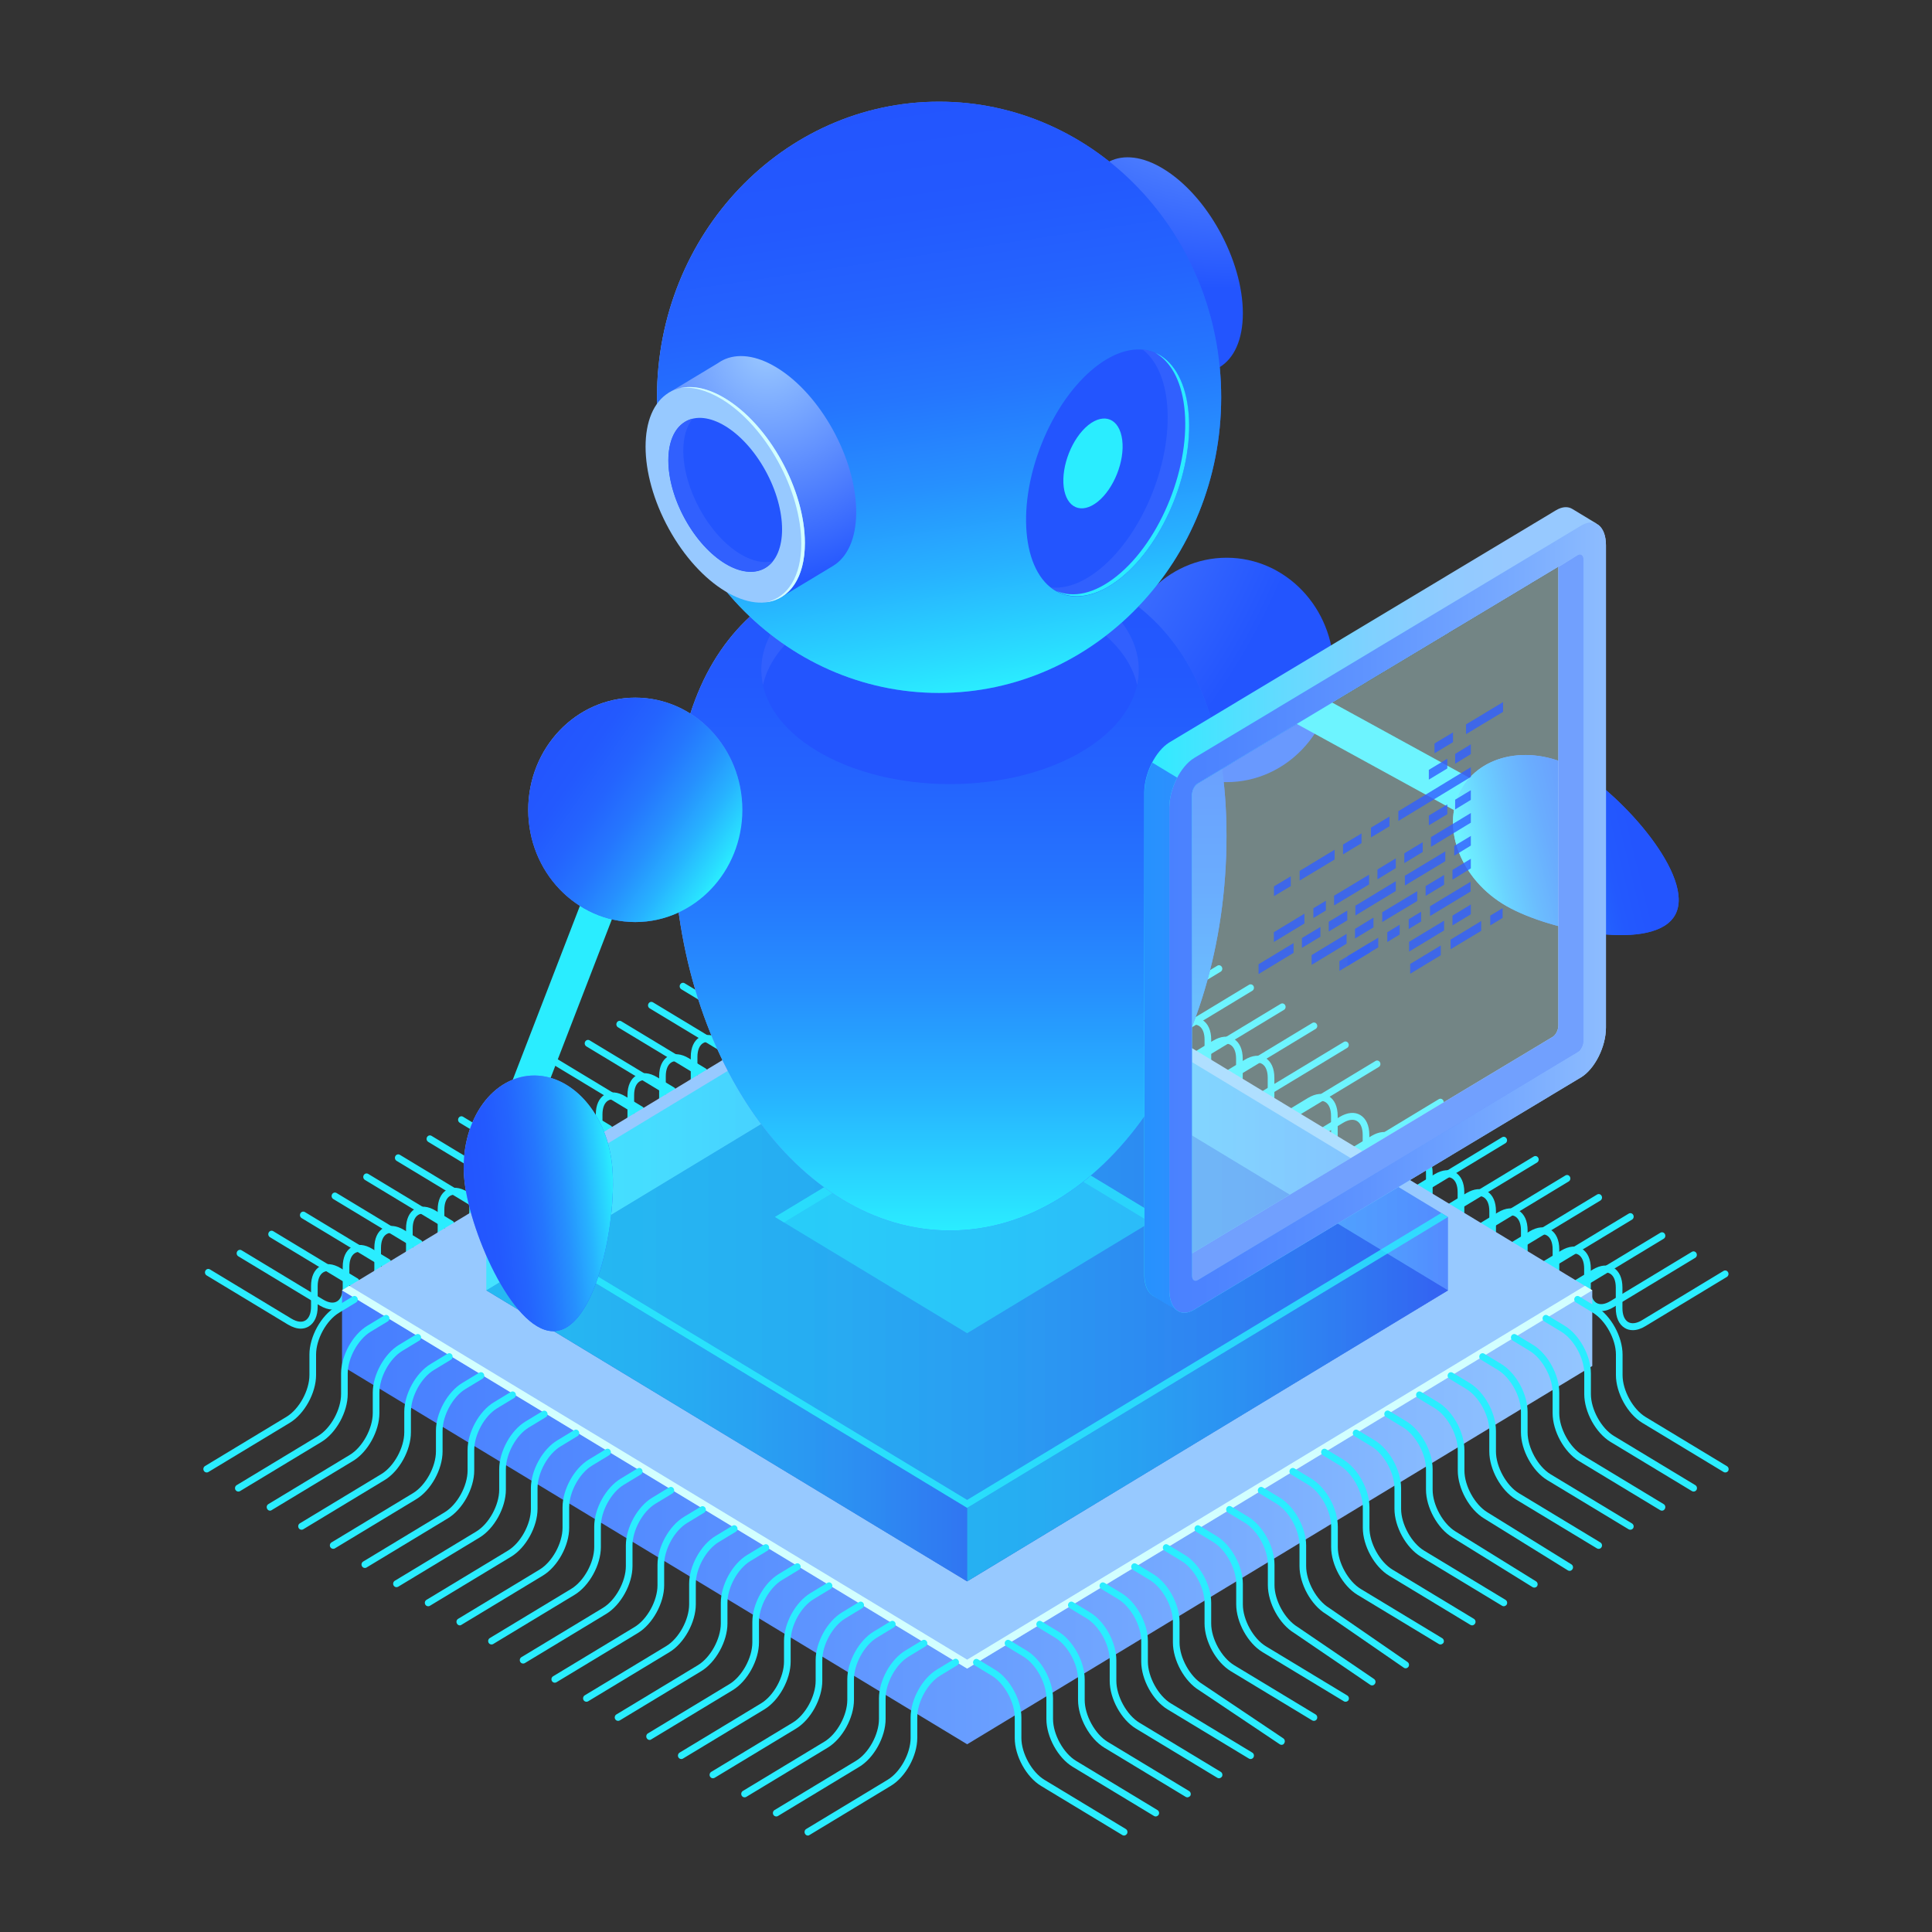 <svg width="100" height="100" viewBox="0 0 100 100" fill="none" xmlns="http://www.w3.org/2000/svg">
<rect x="0" y="0" width="100" height="100" fill="#333333" stroke="none"/>
<path d="M46.686 50.006C46.48 50.006 46.26 49.934 46.025 49.797L41.812 47.25C41.73 47.2 41.702 47.092 41.75 47.005C41.798 46.918 41.902 46.889 41.984 46.94L46.197 49.487C46.487 49.66 46.741 49.696 46.927 49.58C47.113 49.465 47.216 49.212 47.216 48.866V47.806C47.216 47.322 47.382 46.962 47.678 46.781C47.974 46.601 48.359 46.637 48.752 46.875L49.633 47.409C49.715 47.459 49.743 47.568 49.695 47.654C49.647 47.741 49.543 47.77 49.461 47.719L48.579 47.185C48.29 47.012 48.036 46.976 47.85 47.092C47.664 47.207 47.561 47.459 47.561 47.806V48.866C47.561 49.349 47.395 49.71 47.099 49.891C46.982 49.97 46.838 50.006 46.686 50.006Z" fill="#2AEDFF"/>
<path d="M45.048 50.994C44.842 50.994 44.621 50.922 44.387 50.785L40.174 48.238C40.092 48.187 40.064 48.079 40.112 47.993C40.16 47.906 40.264 47.877 40.346 47.928L44.559 50.474C44.849 50.647 45.103 50.684 45.289 50.568C45.475 50.453 45.578 50.2 45.578 49.854V48.786C45.578 48.303 45.743 47.942 46.039 47.762C46.335 47.581 46.721 47.617 47.113 47.855L47.995 48.389C48.077 48.44 48.105 48.548 48.056 48.635C48.008 48.721 47.905 48.75 47.822 48.7L46.941 48.166C46.652 47.993 46.397 47.956 46.212 48.072C46.026 48.187 45.922 48.44 45.922 48.786V49.854C45.922 50.337 45.757 50.698 45.461 50.878C45.344 50.958 45.2 50.994 45.048 50.994Z" fill="#2AEDFF"/>
<path d="M43.416 51.984C43.21 51.984 42.989 51.912 42.755 51.775L38.542 49.228C38.46 49.178 38.432 49.069 38.48 48.983C38.528 48.896 38.632 48.867 38.714 48.918L42.928 51.465C43.217 51.638 43.471 51.674 43.657 51.558C43.843 51.443 43.946 51.191 43.946 50.844V49.784C43.946 49.3 44.112 48.94 44.408 48.759C44.704 48.579 45.089 48.615 45.481 48.853L46.363 49.387C46.445 49.437 46.473 49.546 46.425 49.632C46.377 49.719 46.273 49.748 46.191 49.697L45.309 49.163C45.02 48.99 44.766 48.954 44.58 49.069C44.394 49.185 44.291 49.437 44.291 49.784V50.844C44.291 51.328 44.125 51.688 43.829 51.869C43.705 51.948 43.568 51.984 43.416 51.984Z" fill="#2AEDFF"/>
<path d="M41.778 52.972C41.571 52.972 41.351 52.9 41.117 52.763L36.904 50.216C36.821 50.165 36.793 50.057 36.842 49.971C36.89 49.884 36.993 49.855 37.076 49.906L41.289 52.452C41.578 52.625 41.833 52.661 42.019 52.546C42.204 52.431 42.308 52.178 42.308 51.832V50.764C42.308 50.281 42.473 49.92 42.769 49.74C43.065 49.559 43.45 49.596 43.843 49.834L44.724 50.367C44.807 50.418 44.834 50.526 44.786 50.613C44.738 50.699 44.635 50.728 44.552 50.678L43.671 50.144C43.382 49.971 43.127 49.934 42.941 50.05C42.755 50.165 42.652 50.418 42.652 50.764V51.832C42.652 52.315 42.487 52.676 42.191 52.856C42.067 52.936 41.929 52.972 41.778 52.972Z" fill="#2AEDFF"/>
<path d="M40.14 53.96C39.933 53.96 39.713 53.888 39.479 53.75L35.266 51.204C35.183 51.153 35.156 51.045 35.204 50.959C35.252 50.872 35.355 50.843 35.438 50.894L39.651 53.44C39.94 53.613 40.195 53.649 40.381 53.534C40.567 53.419 40.67 53.166 40.67 52.82V51.759C40.67 51.276 40.835 50.915 41.131 50.735C41.427 50.554 41.813 50.591 42.205 50.829L43.086 51.362C43.169 51.413 43.197 51.521 43.148 51.608C43.1 51.694 42.997 51.723 42.914 51.673L42.033 51.139C41.744 50.966 41.489 50.93 41.303 51.045C41.117 51.16 41.014 51.413 41.014 51.759V52.82C41.014 53.303 40.849 53.664 40.553 53.844C40.429 53.916 40.291 53.96 40.14 53.96Z" fill="#2AEDFF"/>
<path d="M38.502 54.947C38.295 54.947 38.075 54.875 37.841 54.738L33.628 52.192C33.545 52.141 33.517 52.033 33.566 51.946C33.614 51.86 33.717 51.831 33.8 51.882L38.013 54.428C38.302 54.601 38.557 54.637 38.743 54.522C38.928 54.407 39.032 54.154 39.032 53.808V52.74C39.032 52.257 39.197 51.896 39.493 51.716C39.789 51.535 40.175 51.571 40.567 51.809L41.448 52.343C41.531 52.394 41.558 52.502 41.51 52.589C41.462 52.675 41.359 52.704 41.276 52.653L40.395 52.12C40.106 51.946 39.851 51.91 39.665 52.026C39.479 52.141 39.376 52.394 39.376 52.74V53.808C39.376 54.291 39.211 54.652 38.915 54.832C38.791 54.904 38.653 54.947 38.502 54.947Z" fill="#2AEDFF"/>
<path d="M36.862 55.928C36.656 55.928 36.436 55.856 36.202 55.719L31.988 53.172C31.906 53.122 31.878 53.014 31.927 52.927C31.975 52.84 32.078 52.812 32.161 52.862L36.374 55.409C36.663 55.582 36.918 55.618 37.103 55.502C37.289 55.387 37.393 55.135 37.393 54.788V53.728C37.393 53.244 37.558 52.884 37.854 52.703C38.15 52.523 38.535 52.559 38.928 52.797L39.809 53.331C39.892 53.382 39.919 53.49 39.871 53.576C39.823 53.663 39.719 53.692 39.637 53.641L38.756 53.107C38.467 52.934 38.212 52.898 38.026 53.014C37.84 53.129 37.737 53.382 37.737 53.728V54.788C37.737 55.272 37.572 55.632 37.276 55.813C37.152 55.892 37.014 55.928 36.862 55.928Z" fill="#2AEDFF"/>
<path d="M35.224 56.916C35.018 56.916 34.797 56.844 34.563 56.707L30.35 54.16C30.268 54.109 30.24 54.001 30.288 53.915C30.337 53.828 30.44 53.799 30.522 53.85L34.736 56.396C35.025 56.569 35.279 56.606 35.465 56.49C35.651 56.375 35.754 56.122 35.754 55.776V54.708C35.754 54.225 35.92 53.864 36.216 53.684C36.512 53.504 36.897 53.54 37.29 53.778L38.171 54.312C38.253 54.362 38.281 54.47 38.233 54.557C38.185 54.643 38.081 54.672 37.999 54.622L37.117 54.088C36.828 53.915 36.574 53.879 36.388 53.994C36.202 54.109 36.099 54.362 36.099 54.708V55.776C36.099 56.259 35.933 56.62 35.637 56.8C35.52 56.88 35.376 56.916 35.224 56.916Z" fill="#2AEDFF"/>
<path d="M33.587 57.905C33.38 57.905 33.16 57.833 32.926 57.696L28.713 55.149C28.63 55.099 28.602 54.99 28.651 54.904C28.699 54.817 28.802 54.788 28.885 54.839L33.098 57.386C33.387 57.559 33.642 57.595 33.828 57.479C34.014 57.364 34.117 57.111 34.117 56.765V55.705C34.117 55.221 34.282 54.861 34.578 54.68C34.874 54.5 35.26 54.536 35.652 54.774L36.533 55.308C36.616 55.358 36.643 55.467 36.595 55.553C36.547 55.64 36.444 55.669 36.361 55.618L35.48 55.084C35.191 54.911 34.936 54.875 34.75 54.99C34.564 55.106 34.461 55.358 34.461 55.705V56.765C34.461 57.248 34.296 57.609 34 57.789C33.883 57.869 33.738 57.905 33.587 57.905Z" fill="#2AEDFF"/>
<path d="M31.948 58.894C31.741 58.894 31.521 58.822 31.287 58.685L27.073 56.138C26.991 56.087 26.963 55.979 27.012 55.893C27.06 55.806 27.163 55.777 27.246 55.828L31.459 58.374C31.748 58.547 32.003 58.584 32.188 58.468C32.374 58.353 32.478 58.1 32.478 57.754V56.686C32.478 56.203 32.643 55.842 32.939 55.662C33.235 55.481 33.62 55.518 34.013 55.756L34.894 56.289C34.977 56.34 35.004 56.448 34.956 56.535C34.908 56.621 34.804 56.65 34.722 56.6L33.841 56.066C33.551 55.893 33.297 55.857 33.111 55.972C32.925 56.087 32.822 56.34 32.822 56.686V57.754C32.822 58.237 32.657 58.598 32.361 58.778C32.243 58.858 32.099 58.894 31.948 58.894Z" fill="#2AEDFF"/>
<path d="M30.309 59.882C30.103 59.882 29.883 59.81 29.648 59.672L25.435 57.126C25.353 57.075 25.325 56.967 25.373 56.881C25.422 56.794 25.525 56.765 25.607 56.816L29.82 59.362C30.11 59.535 30.364 59.572 30.55 59.456C30.736 59.341 30.839 59.088 30.839 58.742V57.681C30.839 57.198 31.005 56.837 31.301 56.657C31.597 56.477 31.982 56.513 32.375 56.751L33.256 57.285C33.338 57.335 33.366 57.443 33.318 57.53C33.27 57.617 33.166 57.645 33.084 57.595L32.203 57.061C31.913 56.888 31.659 56.852 31.473 56.967C31.287 57.083 31.184 57.335 31.184 57.681V58.742C31.184 59.225 31.018 59.586 30.722 59.766C30.605 59.846 30.461 59.882 30.309 59.882Z" fill="#2AEDFF"/>
<path d="M28.67 60.869C28.463 60.869 28.243 60.797 28.009 60.66L23.796 58.114C23.713 58.063 23.686 57.955 23.734 57.868C23.782 57.782 23.885 57.753 23.968 57.803L28.181 60.35C28.47 60.523 28.725 60.559 28.911 60.444C29.096 60.328 29.2 60.076 29.2 59.73V58.662C29.2 58.178 29.365 57.818 29.661 57.638C29.957 57.457 30.343 57.493 30.735 57.731L31.616 58.265C31.699 58.316 31.726 58.424 31.678 58.51C31.63 58.597 31.527 58.626 31.444 58.575L30.563 58.041C30.274 57.868 30.019 57.832 29.833 57.948C29.647 58.063 29.544 58.316 29.544 58.662V59.73C29.544 60.213 29.379 60.574 29.083 60.754C28.966 60.826 28.821 60.869 28.67 60.869Z" fill="#2AEDFF"/>
<path d="M27.039 61.858C26.833 61.858 26.613 61.786 26.378 61.649L22.165 59.103C22.083 59.052 22.055 58.944 22.103 58.857C22.151 58.771 22.255 58.742 22.337 58.792L26.55 61.339C26.84 61.512 27.094 61.548 27.28 61.433C27.466 61.318 27.569 61.065 27.569 60.719V59.658C27.569 59.175 27.735 58.814 28.031 58.634C28.327 58.453 28.712 58.489 29.105 58.728L29.986 59.261C30.068 59.312 30.096 59.42 30.048 59.507C30 59.593 29.896 59.622 29.814 59.572L28.932 59.038C28.643 58.865 28.389 58.829 28.203 58.944C28.017 59.059 27.914 59.312 27.914 59.658V60.719C27.914 61.202 27.748 61.563 27.452 61.743C27.328 61.815 27.191 61.858 27.039 61.858Z" fill="#2AEDFF"/>
<path d="M25.401 62.84C25.195 62.84 24.974 62.768 24.74 62.631L20.527 60.084C20.445 60.034 20.417 59.926 20.465 59.839C20.513 59.753 20.617 59.724 20.699 59.774L24.912 62.321C25.201 62.494 25.456 62.53 25.642 62.415C25.828 62.299 25.931 62.047 25.931 61.7V60.64C25.931 60.157 26.096 59.796 26.392 59.615C26.689 59.435 27.074 59.471 27.466 59.709L28.348 60.243C28.43 60.294 28.458 60.402 28.41 60.488C28.361 60.575 28.258 60.604 28.175 60.553L27.294 60.02C27.005 59.846 26.75 59.81 26.564 59.926C26.379 60.041 26.275 60.294 26.275 60.64V61.7C26.275 62.184 26.11 62.544 25.814 62.725C25.69 62.804 25.553 62.84 25.401 62.84Z" fill="#2AEDFF"/>
<path d="M23.762 63.828C23.555 63.828 23.335 63.756 23.101 63.619L18.888 61.072C18.805 61.022 18.778 60.913 18.826 60.827C18.874 60.74 18.977 60.712 19.06 60.762L23.273 63.309C23.562 63.482 23.817 63.518 24.003 63.402C24.189 63.287 24.292 63.035 24.292 62.688V61.628C24.292 61.144 24.457 60.784 24.753 60.603C25.049 60.423 25.435 60.459 25.827 60.697L26.708 61.231C26.791 61.281 26.819 61.39 26.77 61.476C26.722 61.563 26.619 61.592 26.536 61.541L25.655 61.007C25.366 60.834 25.111 60.798 24.925 60.913C24.739 61.029 24.636 61.281 24.636 61.628V62.688C24.636 63.172 24.471 63.532 24.175 63.713C24.051 63.792 23.913 63.828 23.762 63.828Z" fill="#2AEDFF"/>
<path d="M22.124 64.817C21.918 64.817 21.697 64.745 21.463 64.608L17.25 62.061C17.168 62.011 17.14 61.903 17.188 61.816C17.236 61.729 17.34 61.7 17.422 61.751L21.636 64.298C21.925 64.471 22.179 64.507 22.365 64.391C22.551 64.276 22.654 64.023 22.654 63.677V62.617C22.654 62.133 22.82 61.773 23.116 61.592C23.412 61.412 23.797 61.448 24.189 61.686L25.071 62.22C25.153 62.27 25.181 62.379 25.133 62.465C25.084 62.552 24.981 62.581 24.899 62.53L24.017 61.996C23.728 61.823 23.474 61.787 23.288 61.903C23.102 62.018 22.999 62.27 22.999 62.617V63.677C22.999 64.16 22.833 64.521 22.537 64.702C22.413 64.781 22.276 64.817 22.124 64.817Z" fill="#2AEDFF"/>
<path d="M20.486 65.804C20.279 65.804 20.059 65.732 19.825 65.594L15.611 63.048C15.529 62.997 15.501 62.889 15.55 62.803C15.598 62.716 15.701 62.687 15.784 62.738L19.997 65.284C20.286 65.457 20.541 65.493 20.727 65.378C20.912 65.263 21.016 65.01 21.016 64.664V63.596C21.016 63.113 21.181 62.752 21.477 62.572C21.773 62.391 22.159 62.428 22.551 62.666L23.432 63.199C23.515 63.25 23.542 63.358 23.494 63.445C23.446 63.531 23.343 63.56 23.26 63.51L22.379 62.976C22.09 62.803 21.835 62.767 21.649 62.882C21.463 62.997 21.36 63.25 21.36 63.596V64.664C21.36 65.147 21.195 65.508 20.899 65.688C20.775 65.768 20.637 65.804 20.486 65.804Z" fill="#2AEDFF"/>
<path d="M18.846 66.793C18.639 66.793 18.419 66.721 18.185 66.583L13.972 64.037C13.889 63.986 13.862 63.878 13.91 63.791C13.958 63.705 14.061 63.676 14.144 63.727L18.357 66.273C18.646 66.446 18.901 66.482 19.087 66.367C19.273 66.252 19.376 65.999 19.376 65.653V64.592C19.376 64.109 19.541 63.748 19.837 63.568C20.133 63.388 20.519 63.424 20.911 63.662L21.792 64.195C21.875 64.246 21.902 64.354 21.854 64.441C21.806 64.527 21.703 64.556 21.62 64.506L20.739 63.972C20.45 63.799 20.195 63.763 20.009 63.878C19.823 63.993 19.72 64.246 19.72 64.592V65.653C19.72 66.136 19.555 66.497 19.259 66.677C19.142 66.757 18.997 66.793 18.846 66.793Z" fill="#2AEDFF"/>
<path d="M17.209 67.782C17.002 67.782 16.782 67.71 16.548 67.573L12.335 65.026C12.252 64.975 12.225 64.867 12.273 64.781C12.321 64.694 12.424 64.665 12.507 64.716L16.72 67.262C17.009 67.436 17.264 67.472 17.45 67.356C17.636 67.241 17.739 66.988 17.739 66.642V65.574C17.739 65.091 17.904 64.73 18.2 64.55C18.496 64.37 18.882 64.406 19.274 64.644L20.155 65.177C20.238 65.228 20.265 65.336 20.217 65.423C20.169 65.509 20.066 65.538 19.983 65.488L19.102 64.954C18.813 64.781 18.558 64.745 18.372 64.86C18.186 64.975 18.083 65.228 18.083 65.574V66.642C18.083 67.125 17.918 67.486 17.622 67.666C17.505 67.739 17.36 67.782 17.209 67.782Z" fill="#2AEDFF"/>
<path d="M15.569 68.771C15.363 68.771 15.142 68.698 14.908 68.561L10.695 66.015C10.612 65.964 10.585 65.856 10.633 65.77C10.681 65.683 10.784 65.654 10.867 65.705L15.08 68.251C15.369 68.424 15.624 68.46 15.81 68.345C15.996 68.23 16.099 67.977 16.099 67.631V66.57C16.099 66.087 16.264 65.726 16.56 65.546C16.856 65.366 17.242 65.402 17.634 65.64L18.515 66.174C18.598 66.224 18.626 66.332 18.578 66.419C18.529 66.505 18.426 66.534 18.343 66.484L17.462 65.95C17.173 65.777 16.918 65.741 16.733 65.856C16.547 65.972 16.443 66.224 16.443 66.57V67.631C16.443 68.114 16.278 68.475 15.982 68.655C15.865 68.727 15.72 68.771 15.569 68.771Z" fill="#2AEDFF"/>
<path d="M53.398 50.086C53.246 50.086 53.102 50.05 52.978 49.97C52.682 49.79 52.517 49.429 52.517 48.946V47.878C52.517 47.532 52.413 47.279 52.228 47.164C52.042 47.049 51.78 47.085 51.498 47.258L50.617 47.792C50.534 47.842 50.431 47.813 50.383 47.727C50.334 47.64 50.362 47.532 50.445 47.481L51.326 46.948C51.725 46.709 52.104 46.673 52.4 46.854C52.696 47.034 52.861 47.395 52.861 47.878V48.946C52.861 49.292 52.964 49.545 53.15 49.66C53.336 49.776 53.597 49.739 53.88 49.566L58.093 47.02C58.176 46.969 58.279 46.998 58.327 47.085C58.375 47.171 58.348 47.279 58.265 47.33L54.052 49.877C53.832 50.021 53.604 50.086 53.398 50.086Z" fill="#2AEDFF"/>
<path d="M55.037 51.074C54.885 51.074 54.747 51.038 54.617 50.958C54.321 50.778 54.155 50.417 54.155 49.934V48.873C54.155 48.527 54.052 48.275 53.866 48.159C53.68 48.044 53.419 48.08 53.136 48.253L52.255 48.787C52.173 48.837 52.069 48.808 52.021 48.722C51.973 48.635 52.001 48.527 52.083 48.477L52.964 47.943C53.364 47.705 53.742 47.669 54.038 47.849C54.334 48.029 54.5 48.39 54.5 48.873V49.934C54.5 50.28 54.603 50.533 54.789 50.648C54.975 50.763 55.236 50.727 55.519 50.554L59.732 48.008C59.814 47.957 59.917 47.986 59.966 48.072C60.014 48.159 59.986 48.267 59.904 48.318L55.691 50.864C55.463 51.009 55.243 51.074 55.037 51.074Z" fill="#2AEDFF"/>
<path d="M56.675 52.061C56.523 52.061 56.386 52.025 56.255 51.946C55.959 51.766 55.794 51.405 55.794 50.922V49.854C55.794 49.508 55.69 49.255 55.504 49.14C55.319 49.024 55.057 49.06 54.775 49.233L53.894 49.767C53.811 49.818 53.708 49.789 53.66 49.702C53.611 49.616 53.639 49.508 53.721 49.457L54.603 48.923C55.002 48.685 55.38 48.649 55.676 48.829C55.973 49.01 56.138 49.37 56.138 49.854V50.922C56.138 51.268 56.241 51.52 56.427 51.636C56.613 51.751 56.874 51.715 57.157 51.542L61.37 48.995C61.452 48.945 61.556 48.974 61.604 49.06C61.652 49.147 61.624 49.255 61.542 49.306L57.329 51.852C57.102 51.996 56.881 52.061 56.675 52.061Z" fill="#2AEDFF"/>
<path d="M58.313 53.052C58.162 53.052 58.017 53.016 57.894 52.936C57.597 52.756 57.432 52.395 57.432 51.912V50.851C57.432 50.505 57.329 50.253 57.143 50.137C56.957 50.022 56.696 50.058 56.413 50.231L55.532 50.765C55.45 50.815 55.346 50.786 55.298 50.7C55.25 50.613 55.278 50.505 55.36 50.455L56.241 49.921C56.641 49.683 57.019 49.647 57.315 49.827C57.611 50.007 57.776 50.368 57.776 50.851V51.912C57.776 52.258 57.88 52.511 58.066 52.626C58.252 52.741 58.513 52.705 58.795 52.532L63.008 49.986C63.091 49.935 63.194 49.964 63.242 50.051C63.291 50.137 63.263 50.245 63.181 50.296L58.967 52.842C58.74 52.98 58.52 53.052 58.313 53.052Z" fill="#2AEDFF"/>
<path d="M59.952 54.039C59.8 54.039 59.656 54.003 59.532 53.924C59.236 53.743 59.07 53.383 59.07 52.9V51.832C59.07 51.486 58.967 51.233 58.781 51.118C58.595 51.002 58.334 51.038 58.052 51.211L57.17 51.745C57.088 51.796 56.984 51.767 56.936 51.68C56.888 51.594 56.916 51.486 56.998 51.435L57.88 50.901C58.279 50.663 58.657 50.627 58.953 50.807C59.249 50.988 59.415 51.349 59.415 51.832V52.9C59.415 53.246 59.518 53.498 59.704 53.614C59.89 53.729 60.151 53.693 60.434 53.52L64.647 50.973C64.729 50.923 64.832 50.952 64.881 51.038C64.929 51.125 64.901 51.233 64.819 51.283L60.606 53.83C60.378 53.967 60.158 54.039 59.952 54.039Z" fill="#2AEDFF"/>
<path d="M61.59 55.027C61.438 55.027 61.301 54.991 61.17 54.912C60.874 54.731 60.709 54.371 60.709 53.887V52.827C60.709 52.481 60.605 52.228 60.419 52.113C60.234 51.997 59.972 52.033 59.69 52.206L58.809 52.74C58.726 52.791 58.623 52.762 58.575 52.675C58.526 52.589 58.554 52.481 58.636 52.43L59.518 51.896C59.917 51.658 60.295 51.622 60.592 51.803C60.888 51.983 61.053 52.344 61.053 52.827V53.887C61.053 54.234 61.156 54.486 61.342 54.602C61.528 54.717 61.789 54.681 62.072 54.508L66.285 51.961C66.368 51.911 66.471 51.94 66.519 52.026C66.567 52.113 66.54 52.221 66.457 52.271L62.244 54.818C62.017 54.955 61.796 55.027 61.59 55.027Z" fill="#2AEDFF"/>
<path d="M63.229 56.015C63.078 56.015 62.933 55.979 62.809 55.9C62.513 55.719 62.348 55.358 62.348 54.875V53.815C62.348 53.468 62.245 53.216 62.059 53.1C61.873 52.985 61.611 53.021 61.329 53.194L60.448 53.728C60.365 53.779 60.262 53.75 60.214 53.663C60.166 53.577 60.193 53.468 60.276 53.418L61.157 52.884C61.556 52.646 61.935 52.61 62.231 52.79C62.527 52.971 62.692 53.331 62.692 53.815V54.875C62.692 55.221 62.795 55.474 62.981 55.589C63.167 55.705 63.429 55.669 63.711 55.496L67.924 52.949C68.007 52.898 68.11 52.927 68.158 53.014C68.206 53.1 68.179 53.209 68.096 53.259L63.883 55.806C63.656 55.943 63.429 56.015 63.229 56.015Z" fill="#2AEDFF"/>
<path d="M64.86 56.997C64.708 56.997 64.571 56.961 64.44 56.881C64.144 56.701 63.979 56.34 63.979 55.857V54.796C63.979 54.45 63.875 54.198 63.69 54.082C63.504 53.967 63.242 54.003 62.96 54.176L62.079 54.71C61.996 54.76 61.893 54.731 61.844 54.645C61.796 54.558 61.824 54.45 61.907 54.4L62.788 53.866C63.187 53.628 63.566 53.592 63.862 53.772C64.158 53.952 64.323 54.313 64.323 54.796V55.857C64.323 56.203 64.426 56.456 64.612 56.571C64.798 56.687 65.059 56.65 65.342 56.477L69.555 53.931C69.638 53.88 69.741 53.909 69.789 53.996C69.837 54.082 69.81 54.19 69.727 54.241L65.514 56.788C65.293 56.932 65.066 56.997 64.86 56.997Z" fill="#2AEDFF"/>
<path d="M66.498 57.983C66.347 57.983 66.202 57.947 66.078 57.868C65.782 57.688 65.617 57.327 65.617 56.844V55.783C65.617 55.437 65.513 55.184 65.328 55.069C65.142 54.954 64.88 54.99 64.598 55.163L63.717 55.697C63.634 55.747 63.531 55.718 63.483 55.632C63.434 55.545 63.462 55.437 63.545 55.386L64.426 54.853C64.825 54.614 65.204 54.578 65.5 54.759C65.796 54.939 65.961 55.3 65.961 55.783V56.844C65.961 57.19 66.064 57.443 66.25 57.558C66.436 57.673 66.698 57.637 66.98 57.464L71.193 54.917C71.276 54.867 71.379 54.896 71.427 54.982C71.475 55.069 71.448 55.177 71.365 55.228L67.152 57.774C66.932 57.919 66.704 57.983 66.498 57.983Z" fill="#2AEDFF"/>
<path d="M69.775 59.96C69.624 59.96 69.479 59.924 69.355 59.845C69.059 59.665 68.894 59.304 68.894 58.821V57.76C68.894 57.414 68.791 57.161 68.605 57.046C68.419 56.93 68.157 56.967 67.875 57.14L66.994 57.673C66.912 57.724 66.808 57.695 66.76 57.608C66.712 57.522 66.739 57.414 66.822 57.363L67.703 56.829C68.103 56.591 68.481 56.555 68.777 56.736C69.073 56.916 69.238 57.277 69.238 57.76V58.821C69.238 59.167 69.342 59.419 69.528 59.535C69.713 59.65 69.975 59.614 70.257 59.441L74.47 56.894C74.553 56.844 74.656 56.873 74.704 56.959C74.753 57.046 74.725 57.154 74.642 57.205L70.429 59.751C70.209 59.888 69.982 59.96 69.775 59.96Z" fill="#2AEDFF"/>
<path d="M71.413 60.949C71.262 60.949 71.118 60.913 70.994 60.834C70.698 60.654 70.532 60.293 70.532 59.809V58.742C70.532 58.395 70.429 58.143 70.243 58.028C70.057 57.912 69.796 57.948 69.513 58.121L68.632 58.655C68.55 58.706 68.446 58.677 68.398 58.59C68.35 58.504 68.378 58.395 68.46 58.345L69.341 57.811C69.741 57.573 70.119 57.537 70.415 57.717C70.711 57.898 70.876 58.258 70.876 58.742V59.809C70.876 60.156 70.98 60.408 71.166 60.524C71.352 60.639 71.613 60.603 71.895 60.43L76.109 57.883C76.191 57.833 76.294 57.862 76.343 57.948C76.391 58.035 76.363 58.143 76.281 58.193L72.067 60.74C71.84 60.877 71.62 60.949 71.413 60.949Z" fill="#2AEDFF"/>
<path d="M73.052 61.938C72.901 61.938 72.756 61.902 72.632 61.823C72.336 61.642 72.171 61.282 72.171 60.798V59.731C72.171 59.384 72.068 59.132 71.882 59.017C71.696 58.901 71.434 58.937 71.152 59.11L70.271 59.644C70.188 59.695 70.085 59.666 70.037 59.579C69.989 59.493 70.016 59.384 70.099 59.334L70.98 58.8C71.379 58.562 71.758 58.526 72.054 58.706C72.35 58.887 72.515 59.247 72.515 59.731V60.791C72.515 61.138 72.618 61.39 72.804 61.505C72.99 61.621 73.252 61.585 73.534 61.412L77.747 58.865C77.83 58.815 77.933 58.843 77.981 58.93C78.029 59.017 78.002 59.125 77.919 59.175L73.706 61.722C73.479 61.866 73.259 61.938 73.052 61.938Z" fill="#2AEDFF"/>
<path d="M74.69 62.927C74.539 62.927 74.394 62.891 74.27 62.812C73.974 62.632 73.809 62.271 73.809 61.787V60.72C73.809 60.373 73.706 60.121 73.52 60.005C73.334 59.89 73.073 59.926 72.79 60.099L71.909 60.633C71.826 60.684 71.723 60.655 71.675 60.568C71.627 60.482 71.654 60.373 71.737 60.323L72.618 59.789C73.017 59.551 73.396 59.515 73.692 59.695C73.988 59.876 74.153 60.236 74.153 60.72V61.787C74.153 62.134 74.257 62.386 74.443 62.502C74.628 62.617 74.89 62.581 75.172 62.408L79.385 59.861C79.468 59.811 79.571 59.84 79.62 59.926C79.668 60.013 79.64 60.121 79.558 60.172L75.344 62.718C75.117 62.855 74.897 62.927 74.69 62.927Z" fill="#2AEDFF"/>
<path d="M76.329 63.908C76.177 63.908 76.032 63.872 75.909 63.792C75.613 63.612 75.447 63.251 75.447 62.768V61.708C75.447 61.361 75.344 61.109 75.158 60.993C74.972 60.878 74.711 60.914 74.428 61.087L73.547 61.621C73.465 61.672 73.362 61.643 73.313 61.556C73.265 61.469 73.293 61.361 73.375 61.311L74.256 60.777C74.656 60.539 75.034 60.503 75.33 60.683C75.626 60.864 75.792 61.224 75.792 61.708V62.768C75.792 63.114 75.895 63.367 76.081 63.482C76.267 63.598 76.528 63.562 76.811 63.388L81.024 60.842C81.106 60.791 81.21 60.82 81.258 60.907C81.306 60.993 81.278 61.102 81.196 61.152L76.983 63.699C76.755 63.843 76.535 63.908 76.329 63.908Z" fill="#2AEDFF"/>
<path d="M77.968 64.896C77.817 64.896 77.679 64.86 77.548 64.78C77.252 64.6 77.087 64.239 77.087 63.756V62.688C77.087 62.342 76.984 62.09 76.798 61.974C76.612 61.859 76.35 61.895 76.068 62.068L75.187 62.602C75.104 62.652 75.001 62.623 74.953 62.537C74.905 62.45 74.932 62.342 75.015 62.291L75.896 61.758C76.295 61.52 76.674 61.483 76.97 61.664C77.266 61.844 77.431 62.205 77.431 62.688V63.756C77.431 64.102 77.534 64.355 77.72 64.47C77.906 64.586 78.168 64.549 78.45 64.376L82.663 61.83C82.746 61.779 82.849 61.808 82.897 61.895C82.945 61.981 82.918 62.09 82.835 62.14L78.622 64.687C78.395 64.831 78.175 64.896 77.968 64.896Z" fill="#2AEDFF"/>
<path d="M79.606 65.883C79.454 65.883 79.31 65.847 79.186 65.768C78.89 65.588 78.725 65.227 78.725 64.744V63.683C78.725 63.337 78.621 63.084 78.436 62.969C78.25 62.853 77.988 62.89 77.706 63.063L76.825 63.596C76.742 63.647 76.639 63.618 76.591 63.532C76.542 63.445 76.57 63.337 76.653 63.286L77.534 62.752C77.933 62.514 78.312 62.478 78.608 62.659C78.904 62.839 79.069 63.2 79.069 63.683V64.744C79.069 65.09 79.172 65.342 79.358 65.458C79.544 65.573 79.805 65.537 80.088 65.364L84.301 62.817C84.383 62.767 84.487 62.796 84.535 62.882C84.583 62.969 84.556 63.077 84.473 63.128L80.26 65.674C80.033 65.811 79.805 65.883 79.606 65.883Z" fill="#2AEDFF"/>
<path d="M81.245 66.874C81.094 66.874 80.949 66.838 80.825 66.758C80.529 66.578 80.364 66.217 80.364 65.734V64.666C80.364 64.32 80.261 64.067 80.075 63.952C79.889 63.836 79.627 63.873 79.345 64.046L78.464 64.579C78.381 64.63 78.278 64.601 78.23 64.514C78.182 64.428 78.209 64.32 78.292 64.269L79.173 63.735C79.572 63.497 79.951 63.461 80.247 63.642C80.543 63.822 80.708 64.183 80.708 64.666V65.734C80.708 66.08 80.811 66.332 80.997 66.448C81.183 66.563 81.445 66.527 81.727 66.354L85.94 63.807C86.023 63.757 86.126 63.786 86.174 63.873C86.222 63.959 86.195 64.067 86.112 64.118L81.899 66.664C81.672 66.801 81.445 66.874 81.245 66.874Z" fill="#2AEDFF"/>
<path d="M82.876 67.862C82.725 67.862 82.587 67.825 82.456 67.746C82.16 67.566 81.995 67.205 81.995 66.722V65.661C81.995 65.315 81.891 65.062 81.706 64.947C81.52 64.832 81.258 64.868 80.976 65.041L80.095 65.575C80.012 65.625 79.909 65.596 79.861 65.51C79.812 65.423 79.84 65.315 79.923 65.264L80.804 64.731C81.203 64.493 81.582 64.456 81.878 64.637C82.174 64.817 82.339 65.178 82.339 65.661V66.722C82.339 67.068 82.442 67.32 82.628 67.436C82.814 67.551 83.076 67.515 83.358 67.342L87.571 64.795C87.654 64.745 87.757 64.774 87.805 64.86C87.853 64.947 87.826 65.055 87.743 65.106L83.53 67.652C83.31 67.789 83.082 67.862 82.876 67.862Z" fill="#2AEDFF"/>
<path d="M84.514 68.849C84.363 68.849 84.218 68.813 84.094 68.734C83.798 68.554 83.633 68.193 83.633 67.71V66.642C83.633 66.296 83.53 66.043 83.344 65.928C83.158 65.812 82.896 65.848 82.614 66.021L81.733 66.555C81.65 66.606 81.547 66.577 81.499 66.49C81.451 66.404 81.478 66.296 81.561 66.245L82.442 65.711C82.841 65.473 83.22 65.437 83.516 65.617C83.812 65.798 83.977 66.159 83.977 66.642V67.71C83.977 68.056 84.08 68.308 84.266 68.424C84.452 68.539 84.714 68.503 84.996 68.33L89.209 65.783C89.292 65.733 89.395 65.762 89.443 65.848C89.491 65.935 89.464 66.043 89.381 66.094L85.168 68.64C84.948 68.777 84.721 68.849 84.514 68.849Z" fill="#2AEDFF"/>
<path d="M82.416 66.786V70.704L50.06 90.283L17.704 70.704V66.786H82.416Z" fill="url(#paint0_linear_772_11917)"/>
<path d="M50.059 86.366L17.703 66.787L50.059 47.208L82.415 66.787L50.059 86.366Z" fill="#97C9FF"/>
<path d="M50.06 85.903L18.076 66.555L17.704 66.786L50.06 86.365L82.416 66.786L82.037 66.555L50.06 85.903Z" fill="#D2FFFF"/>
<path d="M50.059 81.85L25.173 66.787L50.059 51.731L74.946 66.787L50.059 81.85Z" fill="#1621C9"/>
<path opacity="0.5" d="M50.059 81.85L25.173 66.787L50.059 51.731L74.946 66.794L50.059 81.85Z" fill="url(#paint1_linear_772_11917)"/>
<path opacity="0.5" d="M50.059 47.935L74.945 62.992V66.793L50.059 51.73V47.935Z" fill="url(#paint2_linear_772_11917)"/>
<path opacity="0.5" d="M50.059 51.73L25.173 66.786V62.992L50.059 47.935V51.73Z" fill="url(#paint3_linear_772_11917)"/>
<path opacity="0.5" d="M50.059 78.047L25.173 62.992L50.059 47.935L74.946 62.992L50.059 78.047Z" fill="url(#paint4_linear_772_11917)"/>
<path opacity="0.5" d="M50.059 69.007L40.111 62.99L50.059 56.974L60 62.99L50.059 69.007Z" fill="#2AEDFF"/>
<path opacity="0.5" d="M50.059 57.529L59.545 63.272L60 62.99L50.059 56.974L40.111 62.99L40.573 63.272L50.059 57.529Z" fill="#2AEDFF"/>
<path opacity="0.5" d="M50.059 78.047V81.849L74.945 66.793V62.991L50.059 78.047Z" fill="url(#paint5_linear_772_11917)"/>
<path opacity="0.5" d="M25.173 62.992V66.786L50.059 81.85V78.048L25.173 62.992Z" fill="url(#paint6_linear_772_11917)"/>
<path opacity="0.8" d="M50.059 77.636L25.51 62.782L25.173 62.991L50.059 78.047L74.946 62.991L74.602 62.782L50.059 77.636Z" fill="#2AEDFF"/>
<path d="M58.181 95.008C58.154 95.008 58.126 95.001 58.099 94.986L53.886 92.44C53.121 91.978 52.523 90.888 52.523 89.965V88.897C52.523 88.104 51.986 87.13 51.332 86.733L50.45 86.199C50.368 86.149 50.34 86.041 50.389 85.954C50.437 85.868 50.54 85.839 50.623 85.889L51.504 86.423C52.268 86.885 52.867 87.974 52.867 88.897V89.958C52.867 90.751 53.404 91.725 54.058 92.122L58.271 94.669C58.353 94.719 58.381 94.827 58.333 94.914C58.298 94.972 58.236 95.008 58.181 95.008Z" fill="#2AEDFF"/>
<path d="M59.82 94.02C59.792 94.02 59.764 94.013 59.737 93.998L55.524 91.452C54.76 90.99 54.161 89.901 54.161 88.977V87.91C54.161 87.116 53.624 86.142 52.97 85.745L52.089 85.212C52.006 85.161 51.978 85.053 52.027 84.966C52.075 84.88 52.178 84.851 52.261 84.901L53.142 85.435C53.906 85.897 54.505 86.986 54.505 87.91V88.977C54.505 89.771 55.042 90.745 55.696 91.141L59.909 93.688C59.992 93.739 60.019 93.847 59.971 93.933C59.937 93.984 59.875 94.02 59.82 94.02Z" fill="#2AEDFF"/>
<path d="M61.458 93.03C61.431 93.03 61.403 93.023 61.376 93.008L57.163 90.462C56.398 90 55.799 88.911 55.799 87.987V86.927C55.799 86.133 55.263 85.159 54.608 84.763L53.727 84.229C53.645 84.178 53.617 84.07 53.665 83.983C53.714 83.897 53.817 83.868 53.899 83.918L54.781 84.452C55.545 84.914 56.144 86.003 56.144 86.934V87.994C56.144 88.788 56.681 89.762 57.335 90.159L61.548 92.705C61.63 92.756 61.658 92.864 61.61 92.951C61.575 92.994 61.513 93.03 61.458 93.03Z" fill="#2AEDFF"/>
<path d="M63.096 92.043C63.069 92.043 63.041 92.036 63.014 92.022L58.801 89.475C58.036 89.013 57.438 87.924 57.438 87.001V85.933C57.438 85.139 56.901 84.165 56.247 83.769L55.365 83.235C55.283 83.184 55.255 83.076 55.303 82.989C55.352 82.903 55.455 82.874 55.538 82.924L56.419 83.458C57.183 83.92 57.782 85.009 57.782 85.933V87.001C57.782 87.794 58.319 88.768 58.973 89.165L63.186 91.711C63.269 91.762 63.296 91.87 63.248 91.957C63.214 92.007 63.151 92.043 63.096 92.043Z" fill="#2AEDFF"/>
<path d="M64.729 91.047C64.701 91.047 64.674 91.04 64.646 91.025L60.433 88.479C59.669 88.017 59.07 86.928 59.07 86.004V84.936C59.07 84.143 58.533 83.169 57.879 82.772L56.998 82.238C56.915 82.188 56.888 82.08 56.936 81.993C56.984 81.906 57.087 81.878 57.17 81.928L58.051 82.462C58.815 82.924 59.414 84.013 59.414 84.936V86.004C59.414 86.798 59.951 87.772 60.605 88.168L64.818 90.715C64.901 90.766 64.928 90.874 64.88 90.96C64.846 91.018 64.791 91.047 64.729 91.047Z" fill="#2AEDFF"/>
<path d="M66.333 90.312C66.305 90.312 66.278 90.304 66.25 90.29L62.072 87.491C61.307 87.029 60.709 85.94 60.709 85.009V83.949C60.709 83.155 60.172 82.181 59.518 81.784L58.636 81.251C58.554 81.2 58.526 81.092 58.575 81.005C58.623 80.919 58.726 80.89 58.809 80.94L59.69 81.474C60.454 81.936 61.053 83.025 61.053 83.949V85.009C61.053 85.803 61.59 86.777 62.244 87.173L66.416 89.972C66.498 90.023 66.526 90.131 66.478 90.218C66.45 90.283 66.395 90.312 66.333 90.312Z" fill="#2AEDFF"/>
<path d="M68.006 89.071C67.978 89.071 67.951 89.064 67.923 89.05L63.71 86.503C62.946 86.041 62.347 84.952 62.347 84.029V82.961C62.347 82.167 61.81 81.193 61.156 80.797L60.275 80.263C60.192 80.212 60.164 80.104 60.213 80.017C60.261 79.931 60.364 79.902 60.447 79.953L61.328 80.486C62.092 80.948 62.691 82.037 62.691 82.961V84.029C62.691 84.822 63.228 85.796 63.882 86.193L68.095 88.739C68.178 88.79 68.205 88.898 68.157 88.985C68.123 89.042 68.068 89.071 68.006 89.071Z" fill="#2AEDFF"/>
<path d="M69.644 88.082C69.617 88.082 69.589 88.075 69.562 88.061L65.349 85.514C64.584 85.052 63.986 83.963 63.986 83.04V81.979C63.986 81.186 63.449 80.212 62.794 79.815L61.913 79.281C61.831 79.231 61.803 79.122 61.851 79.036C61.9 78.949 62.003 78.92 62.085 78.971L62.967 79.505C63.731 79.966 64.33 81.056 64.33 81.986V83.047C64.33 83.84 64.867 84.814 65.521 85.211L69.734 87.758C69.816 87.808 69.844 87.916 69.796 88.003C69.761 88.053 69.706 88.082 69.644 88.082Z" fill="#2AEDFF"/>
<path d="M71.021 87.237C70.993 87.237 70.966 87.23 70.938 87.216L66.987 84.525C66.223 84.063 65.624 82.974 65.624 82.043V80.983C65.624 80.189 65.087 79.215 64.433 78.819L63.551 78.285C63.469 78.234 63.441 78.126 63.489 78.04C63.538 77.953 63.641 77.924 63.724 77.975L64.605 78.508C65.369 78.97 65.968 80.059 65.968 80.983V82.043C65.968 82.837 66.505 83.811 67.159 84.208L71.11 86.898C71.193 86.949 71.221 87.057 71.172 87.144C71.138 87.201 71.083 87.237 71.021 87.237Z" fill="#2AEDFF"/>
<path d="M72.755 86.351C72.728 86.351 72.7 86.344 72.673 86.329L68.625 83.537C67.861 83.076 67.262 81.986 67.262 81.063V79.995C67.262 79.201 66.725 78.228 66.071 77.831L65.19 77.297C65.107 77.246 65.079 77.138 65.128 77.052C65.176 76.965 65.279 76.936 65.362 76.987L66.243 77.521C67.007 77.982 67.606 79.072 67.606 79.995V81.063C67.606 81.856 68.143 82.83 68.797 83.227L72.845 86.019C72.927 86.069 72.955 86.178 72.907 86.264C72.873 86.315 72.817 86.351 72.755 86.351Z" fill="#2AEDFF"/>
<path d="M74.559 85.118C74.532 85.118 74.504 85.111 74.477 85.096L70.264 82.549C69.499 82.088 68.9 80.999 68.9 80.075V79.015C68.9 78.221 68.364 77.247 67.71 76.85L66.828 76.317C66.746 76.266 66.718 76.158 66.766 76.071C66.815 75.985 66.918 75.956 67.001 76.006L67.882 76.54C68.646 77.002 69.245 78.091 69.245 79.022V80.082C69.245 80.876 69.782 81.85 70.436 82.246L74.649 84.793C74.731 84.844 74.759 84.952 74.711 85.038C74.676 85.082 74.614 85.118 74.559 85.118Z" fill="#2AEDFF"/>
<path d="M76.198 84.129C76.171 84.129 76.143 84.121 76.115 84.107L71.902 81.56C71.138 81.099 70.539 80.009 70.539 79.079V78.018C70.539 77.225 70.002 76.251 69.348 75.854L68.467 75.32C68.384 75.27 68.357 75.162 68.405 75.075C68.453 74.988 68.556 74.96 68.639 75.01L69.52 75.544C70.284 76.005 70.883 77.095 70.883 78.018V79.079C70.883 79.872 71.42 80.846 72.074 81.243L76.287 83.79C76.37 83.84 76.398 83.948 76.35 84.035C76.315 84.093 76.253 84.129 76.198 84.129Z" fill="#2AEDFF"/>
<path d="M77.836 83.14C77.808 83.14 77.781 83.132 77.753 83.118L73.54 80.571C72.776 80.11 72.177 79.02 72.177 78.097V77.029C72.177 76.236 71.64 75.262 70.986 74.865L70.105 74.331C70.022 74.281 69.995 74.172 70.043 74.086C70.091 73.999 70.194 73.97 70.277 74.021L71.158 74.555C71.922 75.016 72.521 76.106 72.521 77.029V78.097C72.521 78.891 73.058 79.864 73.712 80.261L77.925 82.808C78.008 82.858 78.035 82.966 77.987 83.053C77.953 83.103 77.891 83.14 77.836 83.14Z" fill="#2AEDFF"/>
<path d="M79.413 82.174C79.385 82.174 79.358 82.166 79.33 82.152L75.172 79.576C74.408 79.115 73.809 78.025 73.809 77.102V76.041C73.809 75.248 73.272 74.274 72.618 73.877L71.737 73.343C71.654 73.293 71.627 73.185 71.675 73.098C71.723 73.011 71.826 72.983 71.909 73.033L72.79 73.567C73.555 74.029 74.153 75.118 74.153 76.049V77.109C74.153 77.903 74.69 78.877 75.344 79.273L79.502 81.849C79.585 81.899 79.613 82.007 79.564 82.094C79.537 82.145 79.475 82.174 79.413 82.174Z" fill="#2AEDFF"/>
<path d="M81.244 81.308C81.216 81.308 81.189 81.301 81.161 81.287L76.817 78.596C76.053 78.134 75.454 77.045 75.454 76.114V75.054C75.454 74.26 74.917 73.286 74.263 72.889L73.382 72.356C73.299 72.305 73.272 72.197 73.32 72.11C73.368 72.024 73.472 71.995 73.554 72.045L74.435 72.579C75.2 73.041 75.798 74.13 75.798 75.054V76.114C75.798 76.908 76.335 77.882 76.989 78.278L81.333 80.969C81.416 81.02 81.444 81.128 81.395 81.215C81.361 81.272 81.306 81.308 81.244 81.308Z" fill="#2AEDFF"/>
<path d="M82.745 80.169C82.717 80.169 82.69 80.162 82.662 80.147L78.449 77.601C77.685 77.139 77.086 76.05 77.086 75.126V74.058C77.086 73.265 76.549 72.291 75.895 71.894L75.014 71.36C74.931 71.31 74.904 71.202 74.952 71.115C75 71.029 75.103 71 75.186 71.05L76.067 71.584C76.831 72.046 77.43 73.135 77.43 74.058V75.126C77.43 75.92 77.967 76.894 78.621 77.29L82.834 79.837C82.917 79.888 82.945 79.996 82.896 80.082C82.862 80.14 82.807 80.169 82.745 80.169Z" fill="#2AEDFF"/>
<path d="M84.383 79.179C84.356 79.179 84.328 79.172 84.3 79.157L80.087 76.611C79.323 76.149 78.724 75.059 78.724 74.136V73.076C78.724 72.282 78.187 71.308 77.533 70.911L76.652 70.377C76.57 70.327 76.542 70.219 76.59 70.132C76.638 70.046 76.742 70.017 76.824 70.067L77.705 70.601C78.469 71.063 79.068 72.152 79.068 73.083V74.143C79.068 74.937 79.605 75.911 80.259 76.308L84.472 78.854C84.555 78.905 84.583 79.013 84.534 79.099C84.5 79.15 84.445 79.179 84.383 79.179Z" fill="#2AEDFF"/>
<path d="M86.022 78.192C85.994 78.192 85.967 78.185 85.939 78.171L81.726 75.624C80.962 75.162 80.363 74.073 80.363 73.142V72.082C80.363 71.288 79.826 70.314 79.172 69.918L78.291 69.384C78.208 69.333 78.181 69.225 78.229 69.138C78.277 69.052 78.38 69.023 78.463 69.073L79.344 69.607C80.108 70.069 80.707 71.158 80.707 72.082V73.142C80.707 73.936 81.244 74.91 81.898 75.306L86.111 77.853C86.194 77.903 86.221 78.012 86.173 78.098C86.139 78.163 86.084 78.192 86.022 78.192Z" fill="#2AEDFF"/>
<path d="M87.659 77.203C87.632 77.203 87.604 77.196 87.577 77.181L83.364 74.635C82.6 74.173 82.001 73.084 82.001 72.16V71.093C82.001 70.299 81.464 69.325 80.81 68.928L79.928 68.395C79.846 68.344 79.818 68.236 79.867 68.149C79.915 68.063 80.018 68.034 80.101 68.084L80.982 68.618C81.746 69.08 82.345 70.169 82.345 71.093V72.16C82.345 72.954 82.882 73.928 83.536 74.325L87.749 76.871C87.832 76.922 87.859 77.03 87.811 77.117C87.776 77.174 87.721 77.203 87.659 77.203Z" fill="#2AEDFF"/>
<path d="M89.299 76.214C89.271 76.214 89.243 76.207 89.216 76.192L85.003 73.646C84.239 73.184 83.64 72.095 83.64 71.171V70.111C83.64 69.317 83.103 68.344 82.449 67.947L81.568 67.413C81.485 67.362 81.457 67.254 81.506 67.168C81.554 67.081 81.657 67.052 81.74 67.103L82.621 67.637C83.385 68.098 83.984 69.188 83.984 70.118V71.179C83.984 71.972 84.521 72.946 85.175 73.343L89.388 75.89C89.471 75.94 89.498 76.048 89.45 76.135C89.416 76.185 89.361 76.214 89.299 76.214Z" fill="#2AEDFF"/>
<path d="M41.819 95.008C41.757 95.008 41.702 94.979 41.667 94.914C41.619 94.827 41.647 94.719 41.729 94.669L45.942 92.122C46.603 91.725 47.133 90.751 47.133 89.958V88.89C47.133 87.967 47.732 86.877 48.496 86.416L49.378 85.882C49.46 85.831 49.563 85.86 49.612 85.947C49.66 86.033 49.632 86.141 49.55 86.192L48.669 86.726C48.008 87.123 47.478 88.097 47.478 88.89V89.958C47.478 90.881 46.879 91.971 46.114 92.432L41.901 94.979C41.874 95.001 41.846 95.008 41.819 95.008Z" fill="#2AEDFF"/>
<path d="M40.181 94.02C40.119 94.02 40.063 93.991 40.029 93.933C39.981 93.847 40.008 93.738 40.091 93.688L44.304 91.141C44.965 90.745 45.495 89.771 45.495 88.977V87.909C45.495 86.986 46.094 85.897 46.858 85.435L47.739 84.901C47.822 84.851 47.925 84.879 47.974 84.966C48.022 85.053 47.994 85.161 47.911 85.211L47.03 85.745C46.37 86.142 45.839 87.116 45.839 87.909V88.977C45.839 89.9 45.24 90.99 44.476 91.451L40.263 93.998C40.242 94.013 40.208 94.02 40.181 94.02Z" fill="#2AEDFF"/>
<path d="M38.542 93.03C38.48 93.03 38.425 93.001 38.39 92.943C38.342 92.856 38.37 92.748 38.452 92.698L42.666 90.151C43.326 89.754 43.856 88.781 43.856 87.987V86.927C43.856 86.003 44.455 84.914 45.22 84.452L46.101 83.918C46.183 83.868 46.287 83.897 46.335 83.983C46.383 84.07 46.355 84.178 46.273 84.228L45.392 84.762C44.731 85.159 44.201 86.133 44.201 86.927V87.987C44.201 88.91 43.602 90 42.838 90.461L38.624 93.008C38.604 93.022 38.569 93.03 38.542 93.03Z" fill="#2AEDFF"/>
<path d="M36.904 92.043C36.842 92.043 36.787 92.014 36.752 91.956C36.704 91.87 36.732 91.762 36.814 91.711L41.027 89.165C41.688 88.768 42.218 87.794 42.218 87V85.933C42.218 85.009 42.817 83.92 43.581 83.458L44.463 82.924C44.545 82.874 44.648 82.903 44.697 82.989C44.745 83.076 44.717 83.184 44.635 83.234L43.754 83.768C43.093 84.165 42.562 85.139 42.562 85.933V87C42.562 87.924 41.964 89.013 41.199 89.475L36.986 92.021C36.966 92.028 36.931 92.043 36.904 92.043Z" fill="#2AEDFF"/>
<path d="M35.266 91.047C35.203 91.047 35.148 91.018 35.114 90.96C35.066 90.874 35.093 90.766 35.176 90.715L39.389 88.168C40.05 87.772 40.58 86.798 40.58 86.004V84.936C40.58 84.013 41.179 82.924 41.943 82.462L42.824 81.928C42.907 81.878 43.01 81.906 43.059 81.993C43.107 82.08 43.079 82.188 42.996 82.238L42.115 82.772C41.454 83.169 40.924 84.143 40.924 84.936V86.004C40.924 86.928 40.325 88.017 39.561 88.479L35.348 91.025C35.328 91.04 35.3 91.047 35.266 91.047Z" fill="#2AEDFF"/>
<path d="M33.626 90.059C33.564 90.059 33.509 90.03 33.474 89.965C33.426 89.879 33.454 89.77 33.536 89.72L37.749 87.173C38.41 86.777 38.941 85.803 38.941 85.009V83.949C38.941 83.025 39.539 81.936 40.304 81.474L41.185 80.94C41.267 80.89 41.371 80.919 41.419 81.005C41.467 81.092 41.44 81.2 41.357 81.251L40.476 81.784C39.815 82.181 39.285 83.155 39.285 83.949V85.009C39.285 85.933 38.686 87.022 37.922 87.484L33.709 90.03C33.688 90.052 33.66 90.059 33.626 90.059Z" fill="#2AEDFF"/>
<path d="M31.994 89.071C31.932 89.071 31.877 89.042 31.843 88.985C31.794 88.898 31.822 88.79 31.904 88.739L36.118 86.193C36.779 85.796 37.309 84.822 37.309 84.029V82.961C37.309 82.037 37.908 80.948 38.672 80.486L39.553 79.953C39.636 79.902 39.739 79.931 39.787 80.017C39.835 80.104 39.808 80.212 39.725 80.263L38.844 80.797C38.183 81.193 37.653 82.167 37.653 82.961V84.029C37.653 84.952 37.054 86.041 36.29 86.503L32.077 89.05C32.049 89.064 32.022 89.071 31.994 89.071Z" fill="#2AEDFF"/>
<path d="M30.356 88.082C30.294 88.082 30.239 88.053 30.204 87.996C30.156 87.909 30.184 87.801 30.266 87.75L34.48 85.204C35.14 84.807 35.67 83.833 35.67 83.039V81.979C35.67 81.055 36.269 79.966 37.033 79.504L37.915 78.971C37.997 78.92 38.101 78.949 38.149 79.036C38.197 79.122 38.169 79.23 38.087 79.281L37.206 79.815C36.545 80.212 36.015 81.185 36.015 81.979V83.039C36.015 83.963 35.416 85.052 34.652 85.514L30.438 88.061C30.411 88.075 30.383 88.082 30.356 88.082Z" fill="#2AEDFF"/>
<path d="M28.718 87.096C28.656 87.096 28.601 87.067 28.566 87.009C28.518 86.922 28.546 86.814 28.628 86.764L32.841 84.217C33.502 83.82 34.032 82.846 34.032 82.053V80.992C34.032 80.069 34.631 78.98 35.395 78.518L36.276 77.984C36.359 77.934 36.462 77.962 36.511 78.049C36.559 78.136 36.531 78.244 36.449 78.294L35.568 78.828C34.907 79.225 34.377 80.199 34.377 80.992V82.053C34.377 82.976 33.778 84.066 33.013 84.527L28.8 87.074C28.773 87.088 28.745 87.096 28.718 87.096Z" fill="#2AEDFF"/>
<path d="M27.079 86.105C27.017 86.105 26.962 86.077 26.928 86.019C26.88 85.932 26.907 85.824 26.99 85.774L31.203 83.227C31.864 82.83 32.394 81.856 32.394 81.063V79.995C32.394 79.072 32.993 77.982 33.757 77.521L34.638 76.987C34.721 76.936 34.824 76.965 34.872 77.052C34.921 77.138 34.893 77.246 34.81 77.297L33.929 77.831C33.268 78.228 32.738 79.201 32.738 79.995V81.063C32.738 81.986 32.139 83.076 31.375 83.537L27.162 86.084C27.134 86.098 27.107 86.105 27.079 86.105Z" fill="#2AEDFF"/>
<path d="M25.442 85.118C25.38 85.118 25.325 85.089 25.291 85.031C25.243 84.944 25.27 84.836 25.353 84.786L29.566 82.239C30.227 81.842 30.757 80.868 30.757 80.075V79.014C30.757 78.091 31.356 77.002 32.12 76.54L33.001 76.006C33.084 75.956 33.187 75.984 33.235 76.071C33.283 76.157 33.256 76.266 33.173 76.316L32.292 76.85C31.631 77.247 31.101 78.221 31.101 79.014V80.075C31.101 80.998 30.502 82.088 29.738 82.549L25.525 85.096C25.497 85.11 25.47 85.118 25.442 85.118Z" fill="#2AEDFF"/>
<path d="M23.802 84.129C23.74 84.129 23.685 84.1 23.651 84.035C23.602 83.948 23.63 83.84 23.713 83.79L27.926 81.243C28.587 80.846 29.117 79.872 29.117 79.079V78.018C29.117 77.095 29.716 76.005 30.48 75.544L31.361 75.01C31.444 74.96 31.547 74.988 31.595 75.075C31.643 75.162 31.616 75.27 31.533 75.32L30.652 75.854C29.991 76.251 29.461 77.225 29.461 78.018V79.079C29.461 80.002 28.862 81.091 28.098 81.553L23.885 84.1C23.864 84.121 23.83 84.129 23.802 84.129Z" fill="#2AEDFF"/>
<path d="M22.164 83.14C22.102 83.14 22.047 83.111 22.013 83.053C21.965 82.966 21.992 82.858 22.075 82.808L26.288 80.261C26.949 79.864 27.479 78.891 27.479 78.097V77.029C27.479 76.106 28.078 75.016 28.842 74.555L29.723 74.021C29.806 73.97 29.909 73.999 29.957 74.086C30.006 74.172 29.978 74.281 29.895 74.331L29.014 74.865C28.353 75.262 27.823 76.236 27.823 77.029V78.097C27.823 79.02 27.224 80.11 26.46 80.571L22.247 83.118C22.226 83.132 22.192 83.14 22.164 83.14Z" fill="#2AEDFF"/>
<path d="M20.525 82.152C20.463 82.152 20.408 82.123 20.373 82.065C20.325 81.979 20.353 81.87 20.435 81.82L24.648 79.273C25.309 78.876 25.839 77.903 25.839 77.109V76.049C25.839 75.125 26.438 74.036 27.203 73.574L28.084 73.04C28.166 72.99 28.27 73.019 28.318 73.105C28.366 73.192 28.338 73.3 28.256 73.35L27.375 73.884C26.714 74.281 26.184 75.255 26.184 76.049V77.109C26.184 78.032 25.585 79.122 24.82 79.584L20.607 82.13C20.587 82.137 20.552 82.152 20.525 82.152Z" fill="#2AEDFF"/>
<path d="M18.887 81.157C18.825 81.157 18.77 81.128 18.736 81.07C18.687 80.983 18.715 80.875 18.798 80.825L23.011 78.278C23.672 77.881 24.202 76.907 24.202 76.114V75.053C24.202 74.13 24.801 73.041 25.565 72.579L26.446 72.045C26.529 71.995 26.632 72.023 26.68 72.11C26.728 72.197 26.701 72.305 26.618 72.355L25.737 72.889C25.076 73.286 24.546 74.26 24.546 75.053V76.114C24.546 77.037 23.947 78.127 23.183 78.588L18.97 81.135C18.949 81.149 18.922 81.157 18.887 81.157Z" fill="#2AEDFF"/>
<path d="M17.249 80.166C17.187 80.166 17.132 80.138 17.097 80.08C17.049 79.993 17.077 79.885 17.159 79.835L21.373 77.288C22.034 76.891 22.564 75.917 22.564 75.124V74.056C22.564 73.133 23.163 72.043 23.927 71.582L24.808 71.048C24.89 70.997 24.994 71.026 25.042 71.113C25.09 71.199 25.062 71.308 24.98 71.358L24.099 71.892C23.438 72.289 22.908 73.263 22.908 74.056V75.124C22.908 76.047 22.309 77.136 21.545 77.598L17.331 80.145C17.311 80.159 17.283 80.166 17.249 80.166Z" fill="#2AEDFF"/>
<path d="M15.61 79.178C15.548 79.178 15.493 79.15 15.459 79.092C15.411 79.005 15.438 78.897 15.521 78.847L19.734 76.3C20.395 75.903 20.925 74.929 20.925 74.136V73.075C20.925 72.152 21.524 71.063 22.288 70.601L23.169 70.067C23.252 70.017 23.355 70.045 23.403 70.132C23.451 70.219 23.424 70.327 23.341 70.377L22.46 70.911C21.799 71.308 21.269 72.282 21.269 73.075V74.136C21.269 75.059 20.67 76.149 19.906 76.61L15.693 79.157C15.672 79.171 15.645 79.178 15.61 79.178Z" fill="#2AEDFF"/>
<path d="M13.979 78.192C13.917 78.192 13.862 78.163 13.828 78.098C13.78 78.012 13.807 77.903 13.89 77.853L18.103 75.306C18.764 74.91 19.294 73.936 19.294 73.142V72.082C19.294 71.158 19.893 70.069 20.657 69.607L21.538 69.073C21.621 69.023 21.724 69.052 21.772 69.138C21.82 69.225 21.793 69.333 21.71 69.384L20.829 69.918C20.168 70.314 19.638 71.288 19.638 72.082V73.142C19.638 74.066 19.039 75.155 18.275 75.617L14.062 78.163C14.034 78.185 14.007 78.192 13.979 78.192Z" fill="#2AEDFF"/>
<path d="M12.34 77.203C12.278 77.203 12.223 77.174 12.188 77.117C12.14 77.03 12.168 76.922 12.25 76.871L16.463 74.325C17.124 73.928 17.654 72.954 17.654 72.16V71.093C17.654 70.169 18.253 69.08 19.017 68.618L19.899 68.084C19.981 68.034 20.084 68.063 20.133 68.149C20.181 68.236 20.153 68.344 20.071 68.395L19.189 68.928C18.529 69.325 17.998 70.299 17.998 71.093V72.16C17.998 73.084 17.4 74.173 16.636 74.635L12.422 77.181C12.395 77.196 12.367 77.203 12.34 77.203Z" fill="#2AEDFF"/>
<path d="M10.701 76.214C10.64 76.214 10.585 76.185 10.55 76.128C10.502 76.041 10.529 75.933 10.612 75.882L14.825 73.336C15.486 72.939 16.016 71.965 16.016 71.171V70.111C16.016 69.188 16.615 68.098 17.379 67.637L18.26 67.103C18.343 67.052 18.446 67.081 18.494 67.168C18.543 67.254 18.515 67.362 18.433 67.413L17.551 67.947C16.89 68.344 16.36 69.317 16.36 70.111V71.171C16.36 72.095 15.761 73.184 14.997 73.646L10.784 76.192C10.757 76.207 10.729 76.214 10.701 76.214Z" fill="#2AEDFF"/>
<path d="M32.076 41.554L26.36 56.353L28.013 57.054L33.729 42.255L32.076 41.554Z" fill="#2AEDFF"/>
<path d="M63.49 40.483C66.55 40.483 69.031 37.883 69.031 34.676C69.031 31.468 66.55 28.868 63.49 28.868C60.429 28.868 57.948 31.468 57.948 34.676C57.948 37.883 60.429 40.483 63.49 40.483Z" fill="url(#paint7_radial_772_11917)"/>
<path d="M34.859 43.267C34.859 54.543 41.268 63.69 49.171 63.69C57.074 63.69 63.483 54.55 63.483 43.267C63.483 31.984 57.074 28.608 49.171 28.608C41.268 28.608 34.859 31.984 34.859 43.267Z" fill="url(#paint8_radial_772_11917)"/>
<path d="M34.859 43.267C34.859 54.543 41.268 63.69 49.171 63.69C57.074 63.69 63.483 54.55 63.483 43.267C63.483 31.984 57.074 28.608 49.171 28.608C41.268 28.608 34.859 31.984 34.859 43.267Z" fill="url(#paint9_linear_772_11917)"/>
<path d="M49.171 40.584C54.566 40.584 58.939 37.938 58.939 34.675C58.939 31.412 54.566 28.767 49.171 28.767C43.776 28.767 39.402 31.412 39.402 34.675C39.402 37.938 43.776 40.584 49.171 40.584Z" fill="#2355FE"/>
<path d="M56.083 32.064C52.269 29.755 46.08 29.755 42.267 32.064C40.69 33.016 39.768 34.214 39.492 35.454C39.1 33.694 40.029 31.84 42.267 30.484C46.08 28.175 52.269 28.175 56.083 30.484C58.321 31.84 59.243 33.687 58.858 35.447C58.582 34.221 57.66 33.023 56.083 32.064Z" fill="#3160FE"/>
<path d="M60.447 20.622L58.678 17.434C57.639 16.301 56.806 14.801 56.386 13.293L54.596 10.061L57.17 8.51C57.253 8.452 57.336 8.402 57.432 8.351C58.162 7.99 59.139 8.084 60.206 8.733C62.485 10.111 64.33 13.459 64.33 16.215C64.33 17.592 63.869 18.559 63.125 19.006L60.447 20.622Z" fill="url(#paint10_radial_772_11917)"/>
<path d="M60.468 20.625C62.078 19.651 62.078 16.492 60.468 13.569C58.858 10.647 56.248 9.068 54.638 10.042C53.027 11.016 53.028 14.175 54.638 17.097C56.248 20.02 58.858 21.599 60.468 20.625Z" fill="#97C9FF"/>
<path d="M48.606 35.866C56.67 35.866 63.208 29.015 63.208 20.564C63.208 12.114 56.67 5.263 48.606 5.263C40.542 5.263 34.005 12.114 34.005 20.564C34.005 29.015 40.542 35.866 48.606 35.866Z" fill="url(#paint11_radial_772_11917)"/>
<path d="M48.606 35.866C56.67 35.866 63.208 29.015 63.208 20.564C63.208 12.114 56.67 5.263 48.606 5.263C40.542 5.263 34.005 12.114 34.005 20.564C34.005 29.015 40.542 35.866 48.606 35.866Z" fill="url(#paint12_linear_772_11917)"/>
<path d="M40.435 30.91L38.665 27.721C37.626 26.589 36.793 25.088 36.373 23.58L34.583 20.349L37.158 18.797C37.24 18.74 37.323 18.689 37.419 18.639C38.149 18.278 39.127 18.372 40.194 19.021C42.472 20.399 44.317 23.746 44.317 26.502C44.317 27.88 43.856 28.847 43.113 29.294L40.435 30.91Z" fill="url(#paint13_radial_772_11917)"/>
<path d="M40.453 30.905C42.063 29.931 42.063 26.772 40.453 23.85C38.842 20.927 36.232 19.348 34.622 20.322C33.012 21.296 33.012 24.455 34.622 27.378C36.232 30.3 38.843 31.879 40.453 30.905Z" fill="#97C9FF"/>
<path d="M41.475 28.139C41.475 25.383 39.63 22.036 37.351 20.658C36.559 20.182 35.823 20.001 35.196 20.088C35.864 19.936 36.669 20.095 37.537 20.622C39.816 22 41.661 25.347 41.661 28.103C41.661 29.899 40.876 31.003 39.692 31.162C40.766 30.916 41.475 29.841 41.475 28.139Z" fill="#D2FFFF"/>
<path d="M39.619 29.394C40.768 28.698 40.767 26.442 39.617 24.355C38.467 22.267 36.603 21.139 35.454 21.834C34.305 22.529 34.306 24.785 35.456 26.873C36.606 28.96 38.47 30.089 39.619 29.394Z" fill="#2355FE"/>
<path d="M35.85 21.669C35.547 22.044 35.368 22.607 35.368 23.328C35.368 25.298 36.69 27.693 38.315 28.674C38.948 29.056 39.526 29.165 40.008 29.049C39.485 29.698 38.576 29.792 37.544 29.172C35.919 28.191 34.597 25.796 34.597 23.826C34.597 22.622 35.093 21.857 35.85 21.669Z" fill="#3160FE"/>
<path d="M60.745 25.972C62.109 22.54 61.683 19.09 59.794 18.266C57.906 17.443 55.27 19.557 53.907 22.989C52.544 26.421 52.969 29.87 54.858 30.694C56.746 31.518 59.382 29.404 60.745 25.972Z" fill="#2355FE"/>
<path d="M55.057 25.203C55.195 26.299 55.979 26.639 56.819 25.968C57.652 25.297 58.224 23.868 58.086 22.772C57.948 21.675 57.163 21.336 56.324 22.007C55.491 22.685 54.926 24.113 55.057 25.203Z" fill="#2AEDFF"/>
<path d="M56.895 29.482C59.194 27.643 60.757 23.704 60.385 20.695C60.234 19.469 59.779 18.589 59.146 18.091C60.351 18.206 61.26 19.281 61.487 21.128C61.858 24.137 60.296 28.068 57.996 29.915C56.633 31.004 55.319 31.12 54.396 30.406C55.146 30.485 56.014 30.189 56.895 29.482Z" fill="#3160FE"/>
<path d="M57.804 29.819C60.103 27.98 61.666 24.041 61.294 21.032C61.122 19.64 60.565 18.688 59.787 18.255C60.668 18.637 61.308 19.626 61.494 21.133C61.866 24.142 60.303 28.073 58.004 29.92C56.772 30.909 55.574 31.096 54.672 30.584C55.546 30.966 56.654 30.743 57.804 29.819Z" fill="#2AEDFF"/>
<path d="M32.883 47.725C35.943 47.725 38.424 45.125 38.424 41.918C38.424 38.71 35.943 36.11 32.883 36.11C29.822 36.11 27.341 38.71 27.341 41.918C27.341 45.125 29.822 47.725 32.883 47.725Z" fill="url(#paint14_radial_772_11917)"/>
<path d="M32.883 47.725C35.943 47.725 38.424 45.125 38.424 41.918C38.424 38.71 35.943 36.11 32.883 36.11C29.822 36.11 27.341 38.71 27.341 41.918C27.341 45.125 29.822 47.725 32.883 47.725Z" fill="url(#paint15_linear_772_11917)"/>
<path d="M24.044 61.166C24.361 63.929 26.688 69.159 28.794 68.892C30.901 68.625 31.989 62.969 31.672 60.214C31.355 57.45 29.393 55.431 27.287 55.69C25.18 55.957 23.728 58.403 24.044 61.166Z" fill="url(#paint16_radial_772_11917)"/>
<path d="M24.044 61.166C24.361 63.929 26.688 69.159 28.794 68.892C30.901 68.625 31.989 62.969 31.672 60.214C31.355 57.45 29.393 55.431 27.287 55.69C25.18 55.957 23.728 58.403 24.044 61.166Z" fill="url(#paint17_linear_772_11917)"/>
<path d="M78.161 43.406C78.484 43.406 78.794 43.225 78.952 42.901C79.18 42.446 79.014 41.876 78.574 41.638L67.125 35.362C66.692 35.124 66.148 35.297 65.921 35.758C65.693 36.213 65.859 36.783 66.299 37.021L77.748 43.297C77.878 43.369 78.023 43.406 78.161 43.406Z" fill="#2AEDFF"/>
<path d="M77.962 46.89C80.288 48.224 85.7 49.278 86.718 47.33C87.737 45.382 83.978 41.169 81.652 39.827C79.325 38.493 76.612 38.99 75.593 40.938C74.575 42.886 75.635 45.555 77.962 46.89Z" fill="url(#paint18_radial_772_11917)"/>
<path d="M77.962 46.89C80.288 48.224 85.7 49.278 86.718 47.33C87.737 45.382 83.978 41.169 81.652 39.827C79.325 38.493 76.612 38.99 75.593 40.938C74.575 42.886 75.635 45.555 77.962 46.89Z" fill="url(#paint19_linear_772_11917)"/>
<path d="M59.228 41.023V65.984C59.228 66.533 59.407 66.915 59.682 67.074L60.935 67.831L60.742 66.857L61.348 66.49C61.383 66.591 61.417 66.67 61.445 66.67C61.52 66.67 62.051 66.67 62.051 66.67L76.253 58.373L80.9 55.582L82.256 54.211L82.283 28.601L81.829 28.399V27.713L82.634 27.1L81.395 26.35C81.168 26.206 80.872 26.213 80.542 26.408L60.515 38.434C59.806 38.881 59.228 40.035 59.228 41.023ZM61.039 52.249L61.279 41.089L61.713 40.382L76.562 31.205L80.659 28.449V53.086C80.659 53.309 80.528 53.576 80.363 53.67L61.066 65.256L61.039 52.249Z" fill="url(#paint20_linear_772_11917)"/>
<path opacity="0.6" d="M59.643 39.473L61.563 40.634L61.281 41.096L61.04 52.256L61.068 65.263L61.426 65.047C61.426 65.451 60.944 67.435 60.944 67.846L59.925 67.226L59.691 67.081C59.416 66.923 59.236 66.533 59.236 65.992V41.031C59.23 40.512 59.388 39.949 59.643 39.473Z" fill="#2355FE"/>
<path d="M60.523 41.809V66.769C60.523 67.758 61.102 68.22 61.811 67.787L81.837 55.761C82.546 55.328 83.124 54.181 83.124 53.185V28.224C83.124 27.236 82.546 26.774 81.837 27.207L61.811 39.233C61.102 39.666 60.523 40.82 60.523 41.809ZM61.701 41.13C61.701 40.907 61.831 40.64 61.997 40.546L81.658 28.737C81.823 28.636 81.954 28.744 81.954 28.967V53.856C81.954 54.08 81.823 54.347 81.658 54.441L61.997 66.25C61.831 66.351 61.701 66.243 61.701 66.019V41.13Z" fill="url(#paint21_linear_772_11917)"/>
<path d="M60.523 41.809V66.769C60.523 67.758 61.102 68.22 61.811 67.787L81.837 55.761C82.546 55.328 83.124 54.181 83.124 53.185V28.224C83.124 27.236 82.546 26.774 81.837 27.207L61.811 39.233C61.102 39.666 60.523 40.82 60.523 41.809ZM61.701 41.13C61.701 40.907 61.831 40.64 61.997 40.546L81.658 28.737C81.823 28.636 81.954 28.744 81.954 28.967V53.856C81.954 54.08 81.823 54.347 81.658 54.441L61.997 66.25C61.831 66.351 61.701 66.243 61.701 66.019V41.13Z" fill="url(#paint22_linear_772_11917)"/>
<path d="M80.364 53.67C80.529 53.569 80.66 53.309 80.66 53.086V29.351L81.658 28.745C81.823 28.644 81.954 28.752 81.954 28.976V53.865C81.954 54.088 81.823 54.355 81.658 54.449L61.997 66.259C61.831 66.36 61.701 66.251 61.701 66.028V64.874L80.364 53.67Z" fill="#3160FE"/>
<path opacity="0.4" d="M61.701 66.028C61.701 66.251 61.831 66.36 61.997 66.259L81.658 54.449C81.823 54.348 81.954 54.088 81.954 53.865V28.976C81.954 28.752 81.823 28.644 81.658 28.745L61.997 40.555C61.831 40.656 61.701 40.915 61.701 41.139V66.028Z" fill="#D2FFFF"/>
<g opacity="0.9">
<path opacity="0.9" d="M75.882 38L77.796 36.846V36.341L75.882 37.495V38Z" fill="#3160FE"/>
<path opacity="0.9" d="M74.25 38.99L75.207 38.413V37.908L74.25 38.485V38.99Z" fill="#3160FE"/>
<path opacity="0.9" d="M75.318 39.529L76.13 39.031V38.526L75.318 39.024V39.529Z" fill="#3160FE"/>
<path opacity="0.9" d="M73.956 40.353L74.912 39.776V39.271L73.956 39.848V40.353Z" fill="#3160FE"/>
<path opacity="0.9" d="M72.378 42.494L76.13 40.214V39.709L72.378 41.989V42.494Z" fill="#3160FE"/>
<path opacity="0.9" d="M75.318 41.897L76.13 41.4V40.902L75.318 41.392V41.897Z" fill="#3160FE"/>
<path opacity="0.9" d="M73.956 42.719L74.912 42.142V41.637L73.956 42.214V42.719Z" fill="#3160FE"/>
<path opacity="0.9" d="M74.065 43.835L76.131 42.58V42.082L74.065 43.33V43.835Z" fill="#3160FE"/>
<path opacity="0.9" d="M72.688 44.674L73.638 44.097V43.592L72.688 44.169V44.674Z" fill="#3160FE"/>
<path opacity="0.9" d="M71.297 45.511L72.247 44.934V44.429L71.297 45.006V45.511Z" fill="#3160FE"/>
<path opacity="0.9" d="M69.053 46.867L70.863 45.777V45.272L69.053 46.362V46.867Z" fill="#3160FE"/>
<path opacity="0.9" d="M70.134 48.577L71.091 48V47.495L70.134 48.079V48.577Z" fill="#3160FE"/>
<path opacity="0.9" d="M67.89 49.94L69.7 48.843V48.338L67.89 49.435V49.94Z" fill="#3160FE"/>
<path opacity="0.9" d="M75.18 45.532L76.13 44.947V44.45L75.18 45.027V45.532Z" fill="#3160FE"/>
<path opacity="0.9" d="M73.79 46.37L74.746 45.793V45.288L73.79 45.865V46.37Z" fill="#3160FE"/>
<path opacity="0.9" d="M71.544 47.724L73.355 46.635V46.13L71.544 47.219V47.724Z" fill="#3160FE"/>
<path opacity="0.9" d="M68.777 48.214L69.734 47.637V47.132L68.777 47.709V48.214Z" fill="#3160FE"/>
<path opacity="0.9" d="M67.387 49.06L68.344 48.483V47.978L67.387 48.555V49.06Z" fill="#3160FE"/>
<path opacity="0.9" d="M65.143 50.416L66.954 49.319V48.814L65.143 49.91V50.416Z" fill="#3160FE"/>
<path opacity="0.9" d="M75.18 47.899L76.13 47.322V46.817L75.18 47.394V47.899Z" fill="#3160FE"/>
<path opacity="0.9" d="M72.935 49.254L74.746 48.158V47.653L72.935 48.749V49.254Z" fill="#3160FE"/>
<path opacity="0.9" d="M69.515 44.22L70.472 43.643V43.138L69.515 43.715V44.22Z" fill="#3160FE"/>
<path opacity="0.9" d="M70.96 43.346L71.917 42.769V42.264L70.96 42.842V43.346Z" fill="#3160FE"/>
<path opacity="0.9" d="M67.269 45.577L69.08 44.487V43.982L67.269 45.079V45.577Z" fill="#3160FE"/>
<path opacity="0.9" d="M75.27 44.292L76.131 43.766V43.268L75.27 43.787V44.292Z" fill="#3160FE"/>
<path opacity="0.9" d="M72.716 45.835L74.809 44.573V44.068L72.716 45.33V45.835Z" fill="#3160FE"/>
<path opacity="0.9" d="M70.154 47.386L72.247 46.116V45.611L70.154 46.88V47.386Z" fill="#3160FE"/>
<path opacity="0.9" d="M65.942 46.383L66.81 45.864V45.359L65.942 45.878V46.383Z" fill="#3160FE"/>
<path opacity="0.9" d="M74.018 47.414L76.117 46.145V45.64L74.018 46.909V47.414Z" fill="#3160FE"/>
<path opacity="0.9" d="M72.915 48.086L73.556 47.696V47.191L72.915 47.581V48.086Z" fill="#3160FE"/>
<path opacity="0.9" d="M71.807 48.758L72.447 48.368V47.864L71.807 48.253V48.758Z" fill="#3160FE"/>
<path opacity="0.9" d="M69.755 49.992L71.338 49.032V48.534L69.755 49.487V49.992Z" fill="#3160FE"/>
<path opacity="0.9" d="M69.329 50.252L70.912 49.3V48.795L69.329 49.747V50.252Z" fill="#3160FE"/>
<path opacity="0.9" d="M67.98 47.516L68.627 47.127V46.622L67.98 47.011V47.516Z" fill="#3160FE"/>
<path opacity="0.9" d="M65.934 48.757L67.517 47.797V47.292L65.934 48.252V48.757Z" fill="#3160FE"/>
<path opacity="0.9" d="M77.135 47.899L77.775 47.51V47.005L77.135 47.394V47.899Z" fill="#3160FE"/>
<path opacity="0.9" d="M75.083 49.132L76.666 48.179V47.674L75.083 48.634V49.132Z" fill="#3160FE"/>
<path opacity="0.9" d="M72.991 50.401L74.574 49.442V48.937L72.991 49.896V50.401Z" fill="#3160FE"/>
</g>
<defs>
<linearGradient id="paint0_linear_772_11917" x1="1.702" y1="78.533" x2="84.629" y2="78.533" gradientUnits="userSpaceOnUse">
<stop stop-color="#3E77FF"/>
<stop offset="0.179" stop-color="#457DFF"/>
<stop offset="0.441" stop-color="#5990FF"/>
<stop offset="0.753" stop-color="#79ADFF"/>
<stop offset="1" stop-color="#97C9FF"/>
</linearGradient>
<linearGradient id="paint1_linear_772_11917" x1="25.17" y1="66.79" x2="74.945" y2="66.79" gradientUnits="userSpaceOnUse">
<stop stop-color="#2AEDFF"/>
<stop offset="0.163" stop-color="#2BE8FF"/>
<stop offset="0.355" stop-color="#2DDAFF"/>
<stop offset="0.561" stop-color="#31C2FF"/>
<stop offset="0.778" stop-color="#37A1FF"/>
<stop offset="1" stop-color="#3E77FF"/>
</linearGradient>
<linearGradient id="paint2_linear_772_11917" x1="50.056" y1="57.363" x2="74.944" y2="57.363" gradientUnits="userSpaceOnUse">
<stop stop-color="#2AEDFF"/>
<stop offset="0.163" stop-color="#2BE8FF"/>
<stop offset="0.355" stop-color="#2DDAFF"/>
<stop offset="0.561" stop-color="#31C2FF"/>
<stop offset="0.778" stop-color="#37A1FF"/>
<stop offset="1" stop-color="#3E77FF"/>
</linearGradient>
<linearGradient id="paint3_linear_772_11917" x1="25.17" y1="57.362" x2="50.058" y2="57.362" gradientUnits="userSpaceOnUse">
<stop stop-color="#2AEDFF"/>
<stop offset="0.163" stop-color="#2BE8FF"/>
<stop offset="0.355" stop-color="#2DDAFF"/>
<stop offset="0.561" stop-color="#31C2FF"/>
<stop offset="0.778" stop-color="#37A1FF"/>
<stop offset="1" stop-color="#3E77FF"/>
</linearGradient>
<linearGradient id="paint4_linear_772_11917" x1="25.17" y1="62.993" x2="74.945" y2="62.993" gradientUnits="userSpaceOnUse">
<stop stop-color="#2AEDFF"/>
<stop offset="0.163" stop-color="#2BE8FF"/>
<stop offset="0.355" stop-color="#2DDAFF"/>
<stop offset="0.561" stop-color="#31C2FF"/>
<stop offset="0.778" stop-color="#37A1FF"/>
<stop offset="1" stop-color="#3E77FF"/>
</linearGradient>
<linearGradient id="paint5_linear_772_11917" x1="50.057" y1="72.42" x2="74.944" y2="72.42" gradientUnits="userSpaceOnUse">
<stop stop-color="#2AEDFF"/>
<stop offset="0.163" stop-color="#2BE8FF"/>
<stop offset="0.355" stop-color="#2DDAFF"/>
<stop offset="0.561" stop-color="#31C2FF"/>
<stop offset="0.778" stop-color="#37A1FF"/>
<stop offset="1" stop-color="#3E77FF"/>
</linearGradient>
<linearGradient id="paint6_linear_772_11917" x1="25.17" y1="72.42" x2="50.058" y2="72.42" gradientUnits="userSpaceOnUse">
<stop stop-color="#2AEDFF"/>
<stop offset="0.163" stop-color="#2BE8FF"/>
<stop offset="0.355" stop-color="#2DDAFF"/>
<stop offset="0.561" stop-color="#31C2FF"/>
<stop offset="0.778" stop-color="#37A1FF"/>
<stop offset="1" stop-color="#3E77FF"/>
</linearGradient>
<radialGradient id="paint7_radial_772_11917" cx="0" cy="0" r="1" gradientUnits="userSpaceOnUse" gradientTransform="translate(36.968 16.109) rotate(168.28) scale(32.065 33.477)">
<stop stop-color="#9BC9FF"/>
<stop offset="1" stop-color="#2355FE"/>
</radialGradient>
<radialGradient id="paint8_radial_772_11917" cx="0" cy="0" r="1" gradientUnits="userSpaceOnUse" gradientTransform="translate(40.727 40.206) rotate(180) scale(24.602 35.094)">
<stop stop-color="#9BC9FF"/>
<stop offset="1" stop-color="#2355FE"/>
</radialGradient>
<linearGradient id="paint9_linear_772_11917" x1="49.173" y1="63.688" x2="49.173" y2="28.608" gradientUnits="userSpaceOnUse">
<stop stop-color="#2AEDFF"/>
<stop offset="0.058" stop-color="#29DBFF"/>
<stop offset="0.203" stop-color="#27B2FF"/>
<stop offset="0.353" stop-color="#2690FE"/>
<stop offset="0.505" stop-color="#2576FE"/>
<stop offset="0.661" stop-color="#2464FE"/>
<stop offset="0.823" stop-color="#2359FE"/>
<stop offset="1" stop-color="#2355FE"/>
</linearGradient>
<radialGradient id="paint10_radial_772_11917" cx="0" cy="0" r="1" gradientUnits="userSpaceOnUse" gradientTransform="translate(63.587 -3.186) rotate(180) scale(17.325 18.155)">
<stop stop-color="#9BC9FF"/>
<stop offset="1" stop-color="#2355FE"/>
</radialGradient>
<radialGradient id="paint11_radial_772_11917" cx="0" cy="0" r="1" gradientUnits="userSpaceOnUse" gradientTransform="translate(39.494 18.296) rotate(180) scale(24.677 25.86)">
<stop stop-color="#9BC9FF"/>
<stop offset="1" stop-color="#2355FE"/>
</radialGradient>
<linearGradient id="paint12_linear_772_11917" x1="50.638" y1="35.716" x2="46.183" y2="5.468" gradientUnits="userSpaceOnUse">
<stop stop-color="#2AEDFF"/>
<stop offset="0.058" stop-color="#29DBFF"/>
<stop offset="0.203" stop-color="#27B2FF"/>
<stop offset="0.353" stop-color="#2690FE"/>
<stop offset="0.505" stop-color="#2576FE"/>
<stop offset="0.661" stop-color="#2464FE"/>
<stop offset="0.823" stop-color="#2359FE"/>
<stop offset="1" stop-color="#2355FE"/>
</linearGradient>
<radialGradient id="paint13_radial_772_11917" cx="0" cy="0" r="1" gradientUnits="userSpaceOnUse" gradientTransform="translate(39.691 18.022) rotate(180) scale(11.719 12.281)">
<stop stop-color="#9BC9FF"/>
<stop offset="1" stop-color="#2355FE"/>
</radialGradient>
<radialGradient id="paint14_radial_772_11917" cx="0" cy="0" r="1" gradientUnits="userSpaceOnUse" gradientTransform="translate(29.599 38.123) rotate(168.28) scale(11.589 12.1)">
<stop stop-color="#9BC9FF"/>
<stop offset="1" stop-color="#2355FE"/>
</radialGradient>
<linearGradient id="paint15_linear_772_11917" x1="37.37" y1="45.33" x2="28.113" y2="38.912" gradientUnits="userSpaceOnUse">
<stop stop-color="#2AEDFF"/>
<stop offset="0.058" stop-color="#29DBFF"/>
<stop offset="0.203" stop-color="#27B2FF"/>
<stop offset="0.353" stop-color="#2690FE"/>
<stop offset="0.505" stop-color="#2576FE"/>
<stop offset="0.661" stop-color="#2464FE"/>
<stop offset="0.823" stop-color="#2359FE"/>
<stop offset="1" stop-color="#2355FE"/>
</linearGradient>
<radialGradient id="paint16_radial_772_11917" cx="0" cy="0" r="1" gradientUnits="userSpaceOnUse" gradientTransform="translate(22.414 56.517) rotate(172.874) scale(9.841 16.964)">
<stop stop-color="#9BC9FF"/>
<stop offset="1" stop-color="#2355FE"/>
</radialGradient>
<linearGradient id="paint17_linear_772_11917" x1="31.851" y1="61.815" x2="24.216" y2="62.684" gradientUnits="userSpaceOnUse">
<stop stop-color="#2AEDFF"/>
<stop offset="0.058" stop-color="#29DBFF"/>
<stop offset="0.203" stop-color="#27B2FF"/>
<stop offset="0.353" stop-color="#2690FE"/>
<stop offset="0.505" stop-color="#2576FE"/>
<stop offset="0.661" stop-color="#2464FE"/>
<stop offset="0.823" stop-color="#2359FE"/>
<stop offset="1" stop-color="#2355FE"/>
</linearGradient>
<radialGradient id="paint18_radial_772_11917" cx="0" cy="0" r="1" gradientUnits="userSpaceOnUse" gradientTransform="translate(71.043 40.193) rotate(117.613) scale(10.198 16.369)">
<stop stop-color="#9BC9FF"/>
<stop offset="1" stop-color="#2355FE"/>
</radialGradient>
<linearGradient id="paint19_linear_772_11917" x1="75.675" y1="43.972" x2="84.207" y2="41.882" gradientUnits="userSpaceOnUse">
<stop stop-color="#2AEDFF"/>
<stop offset="0.058" stop-color="#29DBFF"/>
<stop offset="0.203" stop-color="#27B2FF"/>
<stop offset="0.353" stop-color="#2690FE"/>
<stop offset="0.505" stop-color="#2576FE"/>
<stop offset="0.661" stop-color="#2464FE"/>
<stop offset="0.823" stop-color="#2359FE"/>
<stop offset="1" stop-color="#2355FE"/>
</linearGradient>
<linearGradient id="paint20_linear_772_11917" x1="78.024" y1="47.053" x2="59.049" y2="47.053" gradientUnits="userSpaceOnUse">
<stop stop-color="#97C9FF"/>
<stop offset="0.158" stop-color="#91CBFF"/>
<stop offset="0.377" stop-color="#7FD1FF"/>
<stop offset="0.63" stop-color="#61DBFF"/>
<stop offset="0.909" stop-color="#39E8FF"/>
<stop offset="1" stop-color="#2AEDFF"/>
</linearGradient>
<linearGradient id="paint21_linear_772_11917" x1="83.121" y1="47.498" x2="60.525" y2="47.498" gradientUnits="userSpaceOnUse">
<stop stop-color="#97C9FF"/>
<stop offset="0.158" stop-color="#91CBFF"/>
<stop offset="0.377" stop-color="#7FD1FF"/>
<stop offset="0.63" stop-color="#61DBFF"/>
<stop offset="0.909" stop-color="#39E8FF"/>
<stop offset="1" stop-color="#2AEDFF"/>
</linearGradient>
<linearGradient id="paint22_linear_772_11917" x1="86.242" y1="47.498" x2="45.476" y2="47.498" gradientUnits="userSpaceOnUse">
<stop stop-color="#9BC9FF"/>
<stop offset="0.004" stop-color="#9AC8FF"/>
<stop offset="0.189" stop-color="#79ABFF"/>
<stop offset="0.379" stop-color="#5F94FF"/>
<stop offset="0.574" stop-color="#4D84FF"/>
<stop offset="0.777" stop-color="#427AFF"/>
<stop offset="1" stop-color="#3E77FF"/>
</linearGradient>
</defs>
</svg>
